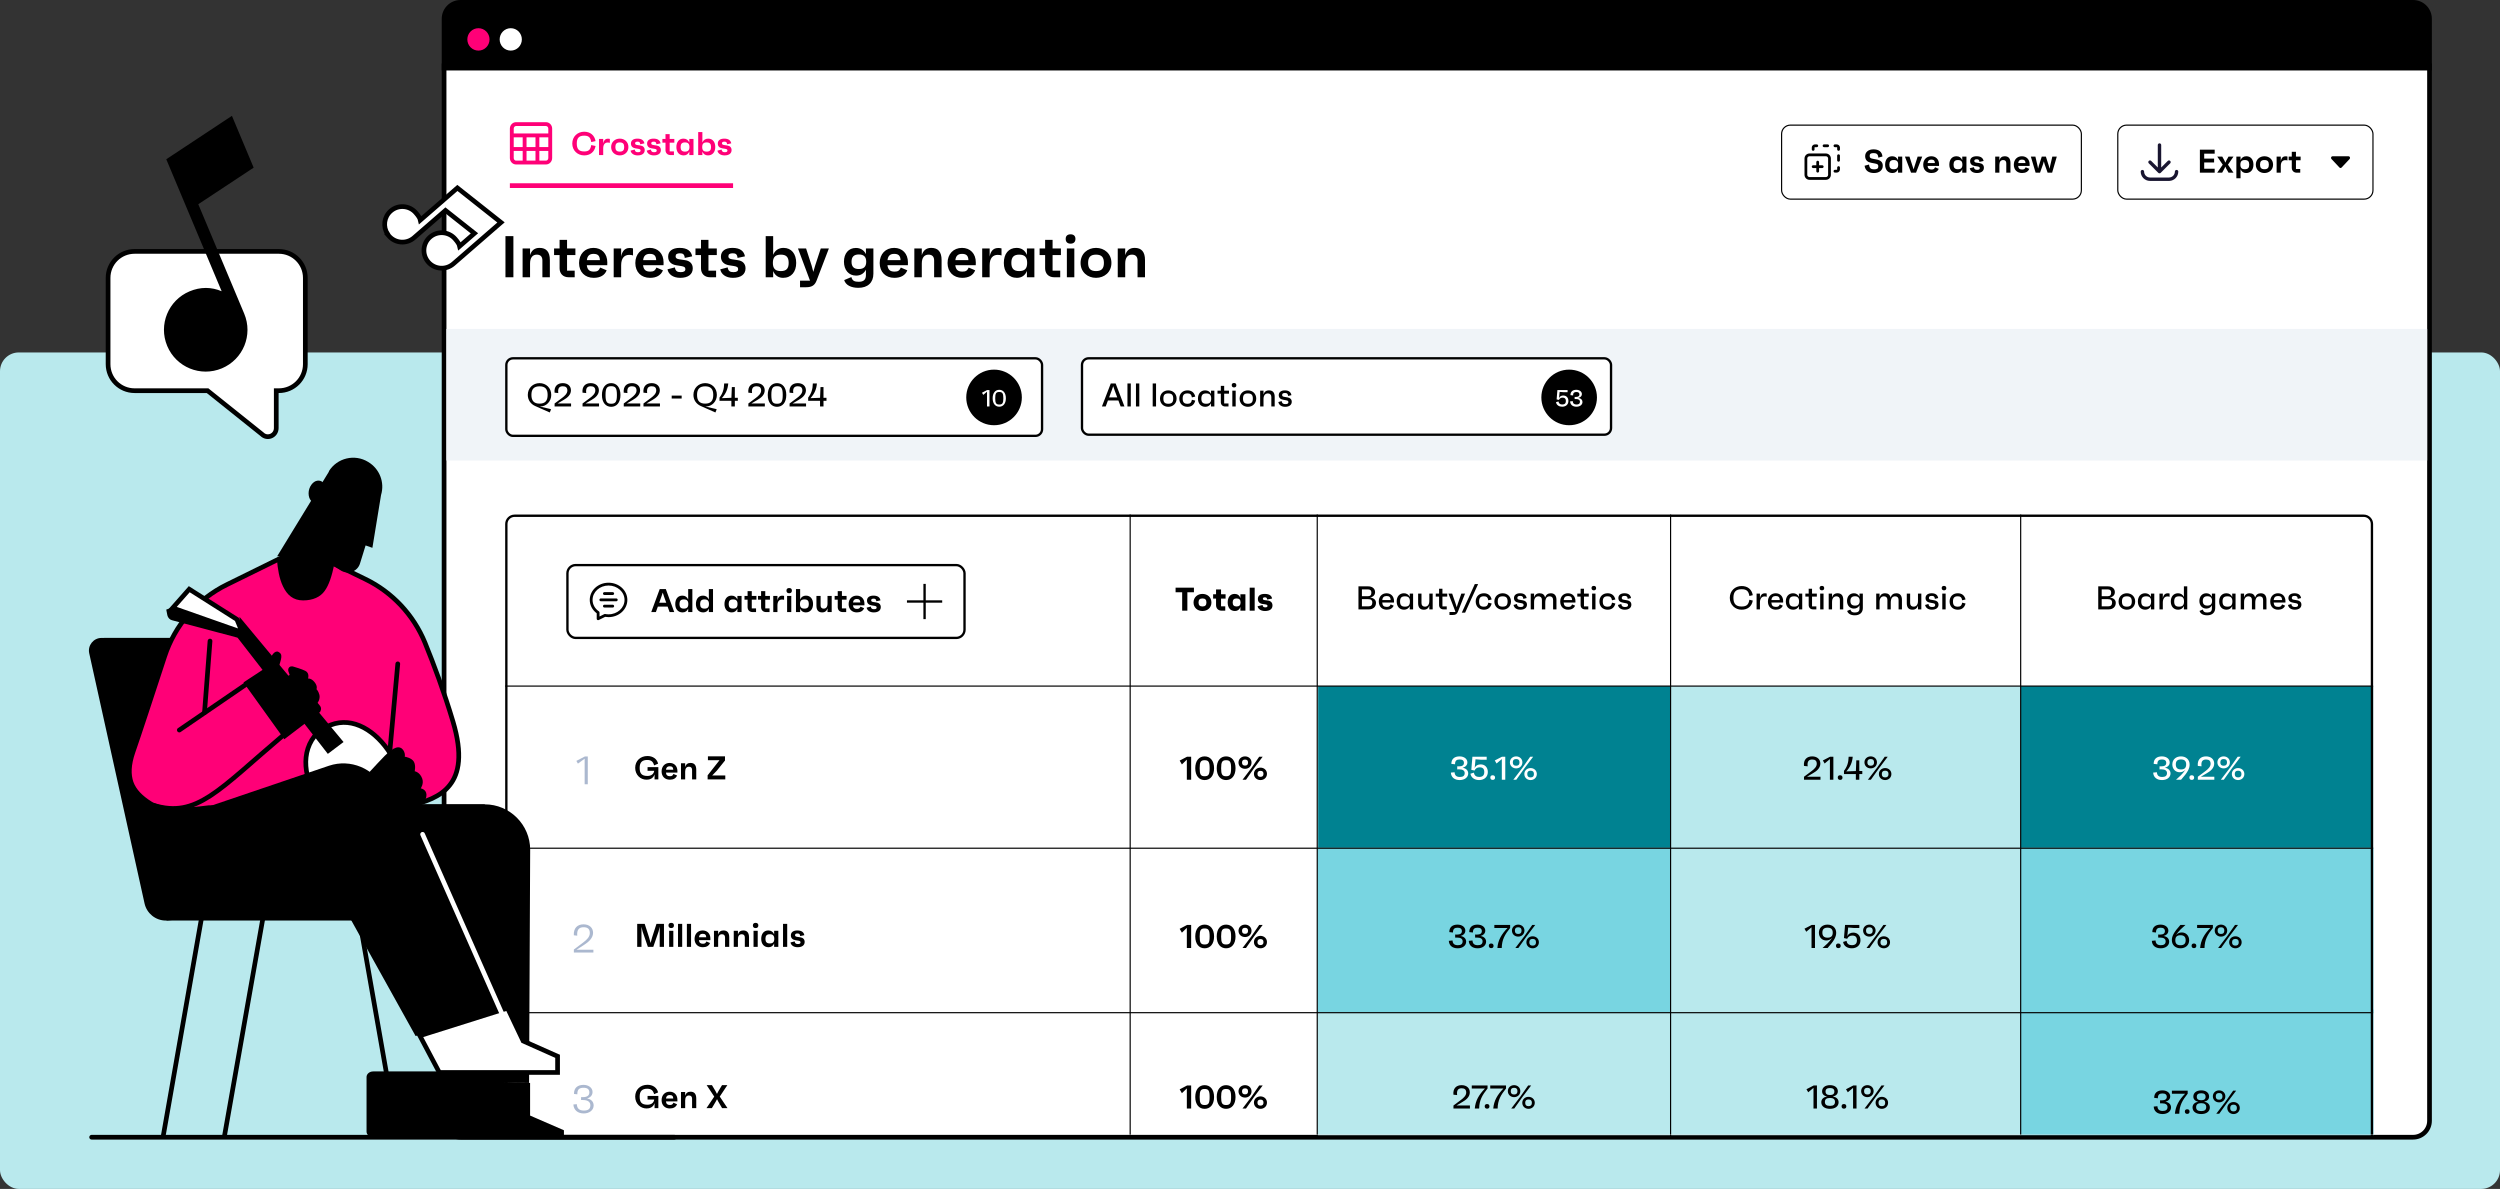 <svg width="1064" height="506" viewBox="0 0 1064 506" fill="none" xmlns="http://www.w3.org/2000/svg">
<rect x="0" y="0" width="1064" height="506" fill="#333333" stroke="none"/>
<rect y="150" width="1064" height="356" rx="8" fill="#B9E9ED"/>
<path d="M189 28H1034V477C1034 480.866 1030.87 484 1027 484H196C192.134 484 189 480.866 189 477V28Z" fill="white" stroke="black" stroke-width="2"/>
<path d="M188 8C188 3.582 191.582 0 196 0H1027C1031.42 0 1035 3.582 1035 8V30H188V8Z" fill="black"/>
<path d="M203.622 21.538C206.231 21.538 208.346 19.403 208.346 16.769C208.346 14.135 206.231 12 203.622 12C201.013 12 198.897 14.135 198.897 16.769C198.897 19.403 201.013 21.538 203.622 21.538Z" fill="#FF0077"/>
<path d="M217.379 21.538C219.988 21.538 222.103 19.403 222.103 16.769C222.103 14.135 219.988 12 217.379 12C214.77 12 212.654 14.135 212.654 16.769C212.654 19.403 214.77 21.538 217.379 21.538Z" fill="white"/>
<path d="M190 140H1033V196H190V140Z" fill="#F0F4F8"/>
<path d="M215.125 118V100.5H218.5V118H215.125ZM229.642 105.5C232.542 105.5 234.017 107.225 234.017 110.675V118H230.842V110.85C230.842 109.2 229.992 108.375 228.467 108.375C226.692 108.375 225.592 109.625 225.592 112.15V118H222.417V105.75H225.592V108.6C226.192 106.625 227.442 105.5 229.642 105.5ZM244.888 108.55H241.338V115.2H244.588V118H241.963C239.688 118 238.163 116.475 238.163 114.2V108.55H235.813V105.75H238.163V102.1H241.338V105.75H244.888V108.55ZM258.469 111.7C258.469 112.1 258.469 112.375 258.444 112.875H249.744C249.969 114.8 250.869 115.6 252.769 115.6C254.219 115.6 254.844 115.2 255.444 113.875L258.194 115.05C257.369 117.175 255.444 118.25 252.694 118.25C248.944 118.25 246.444 115.75 246.444 111.95C246.444 108.1 248.969 105.5 252.594 105.5C256.094 105.5 258.469 107.925 258.469 111.7ZM252.619 108.05C250.869 108.05 249.994 108.875 249.769 110.7H255.319C255.244 108.775 254.394 108.05 252.619 108.05ZM267.937 105.55C268.387 105.55 268.962 105.55 269.412 105.725V108.725C268.962 108.55 268.562 108.475 267.762 108.475C265.762 108.475 264.362 109.825 264.362 112.925V118H261.187V105.75H264.362V109.225C264.687 107.375 265.587 105.55 267.937 105.55ZM282.419 111.7C282.419 112.1 282.419 112.375 282.394 112.875H273.694C273.919 114.8 274.819 115.6 276.719 115.6C278.169 115.6 278.794 115.2 279.394 113.875L282.144 115.05C281.319 117.175 279.394 118.25 276.644 118.25C272.894 118.25 270.394 115.75 270.394 111.95C270.394 108.1 272.919 105.5 276.544 105.5C280.044 105.5 282.419 107.925 282.419 111.7ZM276.569 108.05C274.819 108.05 273.944 108.875 273.719 110.7H279.269C279.194 108.775 278.344 108.05 276.569 108.05ZM289.487 118.25C286.337 118.25 284.437 116.625 284.087 114.625L287.237 113.8C287.462 115.4 288.287 115.825 289.687 115.825C291.037 115.825 291.687 115.425 291.687 114.575C291.687 113.825 291.337 113.45 289.887 113.225L287.837 112.9C285.662 112.55 284.362 111.325 284.362 109.225C284.362 106.875 286.187 105.5 289.262 105.5C292.562 105.5 294.187 106.875 294.587 109.1L291.437 109.775C291.287 108.175 290.637 107.8 289.362 107.8C288.112 107.8 287.537 108.2 287.537 109.075C287.537 109.75 287.887 110.175 289.087 110.35L291.562 110.725C293.587 111 294.837 112.225 294.837 114.225C294.837 116.75 292.862 118.25 289.487 118.25ZM305.069 108.55H301.519V115.2H304.769V118H302.144C299.869 118 298.344 116.475 298.344 114.2V108.55H295.994V105.75H298.344V102.1H301.519V105.75H305.069V108.55ZM311.948 118.25C308.798 118.25 306.898 116.625 306.548 114.625L309.698 113.8C309.923 115.4 310.748 115.825 312.148 115.825C313.498 115.825 314.148 115.425 314.148 114.575C314.148 113.825 313.798 113.45 312.348 113.225L310.298 112.9C308.123 112.55 306.823 111.325 306.823 109.225C306.823 106.875 308.648 105.5 311.723 105.5C315.023 105.5 316.648 106.875 317.048 109.1L313.898 109.775C313.748 108.175 313.098 107.8 311.823 107.8C310.573 107.8 309.998 108.2 309.998 109.075C309.998 109.75 310.348 110.175 311.548 110.35L314.023 110.725C316.048 111 317.298 112.225 317.298 114.225C317.298 116.75 315.323 118.25 311.948 118.25ZM333.459 105.5C336.859 105.5 338.859 108.05 338.859 111.9C338.859 115.7 336.784 118.25 333.284 118.25C331.284 118.25 329.834 117.225 329.059 115.375V118H325.884V100.5H329.059V108.45C329.834 106.55 331.384 105.5 333.459 105.5ZM332.334 115.375C334.659 115.375 335.659 114.3 335.659 111.9C335.659 109.45 334.659 108.375 332.334 108.375C329.959 108.375 328.934 109.45 328.934 111.9C328.934 114.3 329.959 115.375 332.334 115.375ZM349.318 105.75H352.768L347.568 119.35C346.818 121.3 345.693 122.25 343.043 122.25H340.493V119.45H344.743L339.618 105.75H343.068L345.418 113L346.143 115.725L346.943 113L349.318 105.75ZM368.538 105.75H371.713V116.5C371.713 120.25 369.338 122.5 365.338 122.5C362.213 122.5 359.913 121.35 359.288 119.2L362.338 117.925C362.788 119.575 363.738 119.925 365.488 119.925C367.538 119.925 368.538 119.075 368.538 117.075V114.75C367.738 116.375 366.288 117.3 364.363 117.3C361.213 117.3 359.188 114.9 359.188 111.375C359.188 107.875 361.163 105.525 364.263 105.525C366.263 105.525 367.738 106.5 368.538 108.15V105.75ZM365.488 114.5C367.638 114.5 368.663 113.5 368.663 111.4C368.663 109.3 367.638 108.3 365.513 108.3C363.413 108.3 362.413 109.3 362.413 111.4C362.413 113.5 363.413 114.5 365.488 114.5ZM386.423 111.7C386.423 112.1 386.423 112.375 386.398 112.875H377.698C377.923 114.8 378.823 115.6 380.723 115.6C382.173 115.6 382.798 115.2 383.398 113.875L386.148 115.05C385.323 117.175 383.398 118.25 380.648 118.25C376.898 118.25 374.398 115.75 374.398 111.95C374.398 108.1 376.923 105.5 380.548 105.5C384.048 105.5 386.423 107.925 386.423 111.7ZM380.573 108.05C378.823 108.05 377.948 108.875 377.723 110.7H383.273C383.198 108.775 382.348 108.05 380.573 108.05ZM396.366 105.5C399.266 105.5 400.741 107.225 400.741 110.675V118H397.566V110.85C397.566 109.2 396.716 108.375 395.191 108.375C393.416 108.375 392.316 109.625 392.316 112.15V118H389.141V105.75H392.316V108.6C392.916 106.625 394.166 105.5 396.366 105.5ZM415.305 111.7C415.305 112.1 415.305 112.375 415.28 112.875H406.58C406.805 114.8 407.705 115.6 409.605 115.6C411.055 115.6 411.68 115.2 412.28 113.875L415.03 115.05C414.205 117.175 412.28 118.25 409.53 118.25C405.78 118.25 403.28 115.75 403.28 111.95C403.28 108.1 405.805 105.5 409.43 105.5C412.93 105.5 415.305 107.925 415.305 111.7ZM409.455 108.05C407.705 108.05 406.83 108.875 406.605 110.7H412.155C412.08 108.775 411.23 108.05 409.455 108.05ZM424.773 105.55C425.223 105.55 425.798 105.55 426.248 105.725V108.725C425.798 108.55 425.398 108.475 424.598 108.475C422.598 108.475 421.198 109.825 421.198 112.925V118H418.023V105.75H421.198V109.225C421.523 107.375 422.423 105.55 424.773 105.55ZM437.055 105.75H440.23V118H437.055V115.325C436.305 117.2 434.83 118.25 432.805 118.25C429.305 118.25 427.23 115.7 427.23 111.9C427.23 108.05 429.23 105.5 432.655 105.5C434.755 105.5 436.28 106.575 437.055 108.5V105.75ZM433.755 115.375C436.13 115.375 437.155 114.3 437.155 111.9C437.155 109.45 436.13 108.375 433.755 108.375C431.455 108.375 430.43 109.45 430.43 111.9C430.43 114.3 431.455 115.375 433.755 115.375ZM451.529 108.55H447.979V115.2H451.229V118H448.604C446.329 118 444.804 116.475 444.804 114.2V108.55H442.454V105.75H444.804V102.1H447.979V105.75H451.529V108.55ZM455.633 103.7C454.308 103.7 453.558 102.975 453.558 101.675C453.558 100.425 454.283 99.725 455.633 99.725C456.958 99.725 457.708 100.425 457.708 101.675C457.708 102.975 456.958 103.7 455.633 103.7ZM454.058 118V105.75H457.233V118H454.058ZM466.471 105.5C470.046 105.5 473.021 107.975 473.021 111.9C473.021 115.8 470.046 118.25 466.471 118.25C462.871 118.25 459.896 115.8 459.896 111.9C459.896 107.975 462.871 105.5 466.471 105.5ZM466.471 115.375C468.821 115.375 469.821 114.3 469.821 111.9C469.821 109.45 468.821 108.375 466.471 108.375C464.121 108.375 463.096 109.45 463.096 111.9C463.096 114.3 464.121 115.375 466.471 115.375ZM482.938 105.5C485.838 105.5 487.313 107.225 487.313 110.675V118H484.138V110.85C484.138 109.2 483.288 108.375 481.763 108.375C479.988 108.375 478.888 109.625 478.888 112.15V118H475.713V105.75H478.888V108.6C479.488 106.625 480.738 105.5 482.938 105.5Z" fill="black"/>
<rect x="215.5" y="152.5" width="228" height="33" rx="2.811" fill="white" stroke="black"/>
<path d="M229.544 172.986L234.038 174.022L234.542 174.204L233.982 175.548L227.766 172.804C225.974 172.006 224.63 170.34 224.63 168.072C224.63 165.09 226.884 163.06 229.642 163.06C232.414 163.06 234.612 165.09 234.612 168.072C234.612 170.76 232.596 173.014 229.866 173.014C229.782 173.014 229.712 173 229.544 172.986ZM226.17 168.072C226.17 170.592 227.276 171.782 229.642 171.782C232.008 171.782 233.072 170.592 233.072 168.072C233.072 165.58 232.008 164.418 229.642 164.418C227.276 164.418 226.17 165.58 226.17 168.072ZM237.324 171.712H243.05V173H236.036V171.726L239.214 169.36C240.39 168.478 241.468 167.47 241.468 166.224C241.468 164.978 240.838 164.39 239.536 164.39C238.024 164.39 237.338 165.244 237.604 167.288L236.022 167.12C235.756 164.474 237.226 163.06 239.522 163.06C241.594 163.06 242.994 164.278 242.994 166.112C242.994 168.072 241.412 169.332 239.886 170.2L237.324 171.712ZM249.218 171.712H254.944V173H247.93V171.726L251.108 169.36C252.284 168.478 253.362 167.47 253.362 166.224C253.362 164.978 252.732 164.39 251.43 164.39C249.918 164.39 249.232 165.244 249.498 167.288L247.916 167.12C247.65 164.474 249.12 163.06 251.416 163.06C253.488 163.06 254.888 164.278 254.888 166.112C254.888 168.072 253.306 169.332 251.78 170.2L249.218 171.712ZM260.119 163.06C262.429 163.06 264.067 164.88 264.067 168.114C264.067 171.334 262.429 173.14 260.119 173.14C257.823 173.14 256.185 171.334 256.185 168.114C256.185 164.88 257.823 163.06 260.119 163.06ZM260.119 171.838C261.995 171.838 262.555 170.984 262.555 168.114C262.555 165.216 261.995 164.362 260.119 164.362C258.271 164.362 257.711 165.216 257.711 168.114C257.711 170.984 258.271 171.838 260.119 171.838ZM266.759 171.712H272.485V173H265.471V171.726L268.649 169.36C269.825 168.478 270.903 167.47 270.903 166.224C270.903 164.978 270.273 164.39 268.971 164.39C267.459 164.39 266.773 165.244 267.039 167.288L265.457 167.12C265.191 164.474 266.661 163.06 268.957 163.06C271.029 163.06 272.429 164.278 272.429 166.112C272.429 168.072 270.847 169.332 269.321 170.2L266.759 171.712ZM275.154 171.712H280.88V173H273.866V171.726L277.044 169.36C278.22 168.478 279.298 167.47 279.298 166.224C279.298 164.978 278.668 164.39 277.366 164.39C275.854 164.39 275.168 165.244 275.434 167.288L273.852 167.12C273.586 164.474 275.056 163.06 277.352 163.06C279.424 163.06 280.824 164.278 280.824 166.112C280.824 168.072 279.242 169.332 277.716 170.2L275.154 171.712ZM285.872 168.38H290.114V169.626H285.872V168.38ZM300.036 172.986L304.53 174.022L305.034 174.204L304.474 175.548L298.258 172.804C296.466 172.006 295.122 170.34 295.122 168.072C295.122 165.09 297.376 163.06 300.134 163.06C302.906 163.06 305.104 165.09 305.104 168.072C305.104 170.76 303.088 173.014 300.358 173.014C300.274 173.014 300.204 173 300.036 172.986ZM296.662 168.072C296.662 170.592 297.768 171.782 300.134 171.782C302.5 171.782 303.564 170.592 303.564 168.072C303.564 165.58 302.5 164.418 300.134 164.418C297.768 164.418 296.662 165.58 296.662 168.072ZM314.018 169.29V170.578H312.744V173H311.274V170.578H306.22V169.206C307.508 167.582 308.166 165.734 308.208 163.2H309.944C309.748 165.608 308.95 167.512 307.214 169.458L311.288 169.304L311.47 164.74H312.744V169.29H314.018ZM319.792 171.712H325.518V173H318.504V171.726L321.682 169.36C322.858 168.478 323.936 167.47 323.936 166.224C323.936 164.978 323.306 164.39 322.004 164.39C320.492 164.39 319.806 165.244 320.072 167.288L318.49 167.12C318.224 164.474 319.694 163.06 321.99 163.06C324.062 163.06 325.462 164.278 325.462 166.112C325.462 168.072 323.88 169.332 322.354 170.2L319.792 171.712ZM330.693 163.06C333.003 163.06 334.641 164.88 334.641 168.114C334.641 171.334 333.003 173.14 330.693 173.14C328.397 173.14 326.759 171.334 326.759 168.114C326.759 164.88 328.397 163.06 330.693 163.06ZM330.693 171.838C332.569 171.838 333.129 170.984 333.129 168.114C333.129 165.216 332.569 164.362 330.693 164.362C328.845 164.362 328.285 165.216 328.285 168.114C328.285 170.984 328.845 171.838 330.693 171.838ZM337.333 171.712H343.059V173H336.045V171.726L339.223 169.36C340.399 168.478 341.477 167.47 341.477 166.224C341.477 164.978 340.847 164.39 339.545 164.39C338.033 164.39 337.347 165.244 337.613 167.288L336.031 167.12C335.765 164.474 337.235 163.06 339.531 163.06C341.603 163.06 343.003 164.278 343.003 166.112C343.003 168.072 341.421 169.332 339.895 170.2L337.333 171.712ZM351.752 169.29V170.578H350.478V173H349.008V170.578H343.954V169.206C345.242 167.582 345.9 165.734 345.942 163.2H347.678C347.482 165.608 346.684 167.512 344.948 169.458L349.022 169.304L349.204 164.74H350.478V169.29H351.752Z" fill="black"/>
<circle cx="423.067" cy="169.146" r="11.832" fill="black"/>
<path d="M420.129 166H421.119V173H420.069V166.72L418.469 168.07L417.929 167.14L420.129 166ZM425.283 165.9C426.933 165.9 428.103 167.2 428.103 169.51C428.103 171.81 426.933 173.1 425.283 173.1C423.643 173.1 422.473 171.81 422.473 169.51C422.473 167.2 423.643 165.9 425.283 165.9ZM425.283 172.17C426.623 172.17 427.023 171.56 427.023 169.51C427.023 167.44 426.623 166.83 425.283 166.83C423.963 166.83 423.563 167.44 423.563 169.51C423.563 171.56 423.963 172.17 425.283 172.17Z" fill="white"/>
<rect x="460.5" y="152.5" width="225.159" height="32.505" rx="2.811" fill="white" stroke="black"/>
<path d="M476.943 173L475.991 170.438H471.539L470.587 173H468.977L472.743 163.2H474.815L478.567 173H476.943ZM472.043 169.122H475.501L474.353 166.042L473.779 164.348L473.191 166.042L472.043 169.122ZM479.84 173V163.2H481.268V173H479.84ZM483.463 173V163.2H484.891V173H483.463ZM490.586 173V163.2H492.014V173H490.586ZM497.219 166.14C499.179 166.14 500.761 167.512 500.761 169.64C500.761 171.768 499.179 173.14 497.219 173.14C495.273 173.14 493.691 171.768 493.691 169.64C493.691 167.512 495.273 166.14 497.219 166.14ZM497.219 171.838C498.703 171.838 499.319 171.208 499.319 169.64C499.319 168.072 498.703 167.442 497.219 167.442C495.735 167.442 495.133 168.072 495.133 169.64C495.133 171.208 495.735 171.838 497.219 171.838ZM505.394 171.852C506.472 171.852 507.032 171.446 507.284 170.144L508.698 170.494C508.264 172.342 506.99 173.14 505.408 173.14C503.322 173.14 501.908 171.74 501.908 169.64C501.908 167.54 503.322 166.14 505.408 166.14C507.032 166.14 508.278 166.98 508.698 168.786L507.284 169.136C507.032 167.834 506.472 167.428 505.394 167.428C503.952 167.428 503.35 168.072 503.35 169.64C503.35 171.208 503.952 171.852 505.394 171.852ZM515.409 166.28H516.837V173H515.409V171.614C514.947 172.58 514.107 173.14 512.987 173.14C511.055 173.14 509.851 171.74 509.851 169.64C509.851 167.54 511.041 166.14 512.931 166.14C514.079 166.14 514.947 166.7 515.409 167.694V166.28ZM513.379 171.838C514.863 171.838 515.479 171.208 515.479 169.64C515.479 168.072 514.863 167.442 513.379 167.442C511.895 167.442 511.293 168.072 511.293 169.64C511.293 171.208 511.895 171.838 513.379 171.838ZM523.055 167.554H521.011V171.726H522.845V173H521.445C520.325 173 519.583 172.258 519.583 171.138V167.554H518.169V166.28H519.583V164.222H521.011V166.28H523.055V167.554ZM525.207 164.894C524.591 164.894 524.241 164.544 524.227 163.928C524.213 163.326 524.577 163.004 525.207 163.004C525.823 163.004 526.173 163.326 526.187 163.928C526.201 164.544 525.851 164.894 525.207 164.894ZM524.479 173V166.28H525.907V173H524.479ZM531.112 166.14C533.072 166.14 534.654 167.512 534.654 169.64C534.654 171.768 533.072 173.14 531.112 173.14C529.166 173.14 527.584 171.768 527.584 169.64C527.584 167.512 529.166 166.14 531.112 166.14ZM531.112 171.838C532.596 171.838 533.212 171.208 533.212 169.64C533.212 168.072 532.596 167.442 531.112 167.442C529.628 167.442 529.026 168.072 529.026 169.64C529.026 171.208 529.628 171.838 531.112 171.838ZM540.099 166.14C541.681 166.14 542.507 167.092 542.507 168.87V173H541.079V168.968C541.079 167.96 540.519 167.442 539.609 167.442C538.475 167.442 537.747 168.282 537.747 169.836V173H536.319V166.28H537.747V167.904C538.069 166.826 538.783 166.14 540.099 166.14ZM546.955 173.14C545.359 173.14 544.295 172.342 544.057 171.11L545.471 170.704C545.611 171.684 546.115 171.992 547.053 171.992C547.935 171.992 548.341 171.74 548.341 171.194C548.341 170.69 548.145 170.494 547.347 170.354L546.129 170.13C545.051 169.948 544.239 169.374 544.239 168.17C544.239 166.924 545.233 166.14 546.815 166.14C548.383 166.14 549.377 166.77 549.629 168.184L548.229 168.52C548.103 167.456 547.669 167.26 546.871 167.26C546.059 167.26 545.681 167.526 545.681 168.086C545.681 168.548 545.863 168.786 546.507 168.884L548.033 169.15C549.083 169.332 549.769 169.92 549.769 170.998C549.769 172.314 548.691 173.14 546.955 173.14Z" fill="black"/>
<circle cx="667.831" cy="169.146" r="11.832" fill="black"/>
<path d="M665.316 168.33C666.636 168.33 667.516 169.24 667.516 170.66C667.516 172.13 666.456 173.1 664.866 173.1C663.576 173.1 662.466 172.47 662.226 171.17L663.286 170.84C663.416 171.75 663.996 172.15 664.876 172.15C665.936 172.15 666.436 171.67 666.436 170.66C666.436 169.69 665.986 169.23 665.026 169.23C664.296 169.23 663.756 169.58 663.476 170.21L662.496 169.99L662.826 166H667.166V166.92H665.436L663.776 166.78L663.516 169.48C663.786 168.68 664.546 168.33 665.316 168.33ZM671.793 169.35C672.913 169.54 673.503 170.22 673.503 171.09C673.503 172.25 672.453 173.1 670.923 173.1C669.343 173.1 668.303 172.26 668.233 170.83L669.363 170.72C669.413 171.7 669.933 172.16 670.973 172.16C671.933 172.16 672.433 171.78 672.433 170.98C672.433 170.24 671.853 169.84 670.763 169.84L670.163 169.85V168.92L670.773 168.93C671.773 168.93 672.203 168.52 672.203 167.89C672.203 167.18 671.763 166.84 670.913 166.84C670.003 166.84 669.483 167.18 669.503 168.3L668.383 168.18C668.363 166.64 669.383 165.9 670.883 165.9C672.253 165.9 673.253 166.66 673.253 167.73C673.253 168.49 672.773 169.09 671.793 169.35Z" fill="white"/>
<mask id="mask0_5108_1168" style="mask-type:alpha" maskUnits="userSpaceOnUse" x="194" y="196" width="836" height="287">
<rect x="194" y="196" width="836" height="287" fill="white"/>
</mask>
<g mask="url(#mask0_5108_1168)">
<rect x="860" y="292" width="150" height="69" fill="#008291"/>
<rect x="859.675" y="429.66" width="150.483" height="70.165" fill="#78D5E1"/>
<rect x="859.675" y="360.764" width="150.483" height="70.165" fill="#78D5E1"/>
<path d="M215.5 223C215.5 221.067 217.067 219.5 219 219.5H1006C1007.93 219.5 1009.5 221.067 1009.5 223V568C1009.5 569.933 1007.93 571.5 1006 571.5H219C217.067 571.5 215.5 569.933 215.5 568V223Z" stroke="black"/>
<rect x="561" y="292" width="150" height="69" fill="#008291"/>
<rect x="711" y="292" width="149" height="69" fill="#B9E9ED"/>
<rect x="560.618" y="430.35" width="150.483" height="70.165" fill="#B9E9ED"/>
<rect x="711" y="430" width="149" height="70" fill="#B9E9ED"/>
<rect x="560.618" y="360.764" width="150.483" height="70.165" fill="#78D5E1"/>
<rect x="711" y="361" width="149" height="70" fill="#B9E9ED"/>
<path d="M481 219L481 571.679" stroke="black" stroke-width="0.5"/>
<path d="M560.618 219L560.618 571.679" stroke="black" stroke-width="0.5"/>
<path d="M711 219L711 485" stroke="black" stroke-width="0.5"/>
<path d="M1010 292L215 292M1010 361L215 361" stroke="black" stroke-width="0.5"/>
<path d="M1010 431L215 431" stroke="black" stroke-width="0.5"/>
<path d="M860 219L860 483" stroke="black" stroke-width="0.5"/>
<path d="M508.142 250.106V252.08H505.342V259.906H503.13V252.08H500.33V250.106H508.142ZM511.776 252.766C513.848 252.766 515.584 254.152 515.584 256.42C515.584 258.674 513.848 260.046 511.776 260.046C509.704 260.046 507.968 258.674 507.968 256.42C507.968 254.152 509.704 252.766 511.776 252.766ZM511.776 258.114C512.924 258.114 513.456 257.568 513.456 256.42C513.456 255.244 512.924 254.698 511.776 254.698C510.628 254.698 510.096 255.244 510.096 256.42C510.096 257.568 510.628 258.114 511.776 258.114ZM521.61 254.768H519.678V258.044H521.47V259.906H519.93C518.502 259.906 517.55 258.954 517.55 257.526V254.768H516.304V252.906H517.55V250.876H519.678V252.906H521.61V254.768ZM527.919 252.906H530.047V259.906H527.919V258.338C527.527 259.444 526.729 260.046 525.609 260.046C523.607 260.046 522.501 258.59 522.501 256.42C522.501 254.222 523.551 252.766 525.469 252.766C526.659 252.766 527.513 253.382 527.919 254.53V252.906ZM526.281 258.114C527.443 258.114 527.989 257.568 527.989 256.42C527.989 255.244 527.443 254.698 526.281 254.698C525.161 254.698 524.629 255.244 524.629 256.42C524.629 257.568 525.161 258.114 526.281 258.114ZM531.864 259.906V250.106H533.992V259.906H531.864ZM538.363 260.046C536.431 260.046 535.367 259.01 535.241 258.016L537.355 257.498C537.439 258.31 537.873 258.492 538.503 258.492C539.147 258.492 539.441 258.296 539.441 257.89C539.441 257.526 539.245 257.316 538.433 257.204L537.355 257.05C536.011 256.854 535.353 256.07 535.353 254.908C535.353 253.536 536.403 252.766 538.251 252.766C540.407 252.766 541.205 253.662 541.401 254.74L539.301 255.16C539.231 254.446 538.965 254.222 538.321 254.222C537.747 254.222 537.481 254.418 537.481 254.824C537.481 255.132 537.663 255.356 538.377 255.44L539.637 255.594C540.855 255.748 541.569 256.532 541.569 257.68C541.569 259.192 540.421 260.046 538.363 260.046Z" fill="black"/>
<path d="M583.13 254.313C584.908 254.537 585.622 255.475 585.622 256.595C585.622 258.275 584.404 259.353 582.612 259.353H578.16V249.553H582.304C584.096 249.553 585.23 250.533 585.23 252.017C585.23 253.165 584.558 253.977 583.13 254.313ZM579.63 250.841V253.753H582.136C583.172 253.753 583.662 253.263 583.662 252.213C583.662 251.275 583.144 250.841 582.178 250.841H579.63ZM582.374 258.065C583.508 258.065 584.054 257.547 584.054 256.441C584.054 255.461 583.452 254.999 582.248 254.999H579.63V258.065H582.374ZM593.294 255.853C593.294 256.063 593.294 256.175 593.28 256.441H588.268C588.38 257.743 588.94 258.289 590.2 258.289C591.138 258.289 591.544 258.037 591.852 257.239L593.14 257.757C592.664 258.933 591.558 259.493 590.186 259.493C588.142 259.493 586.812 258.121 586.812 256.007C586.812 253.907 588.184 252.493 590.116 252.493C591.992 252.493 593.294 253.795 593.294 255.853ZM590.13 253.669C589.01 253.669 588.422 254.215 588.282 255.391H591.866C591.81 254.145 591.292 253.669 590.13 253.669ZM599.985 252.633H601.413V259.353H599.985V257.967C599.523 258.933 598.683 259.493 597.563 259.493C595.631 259.493 594.427 258.093 594.427 255.993C594.427 253.893 595.617 252.493 597.507 252.493C598.655 252.493 599.523 253.053 599.985 254.047V252.633ZM597.955 258.191C599.439 258.191 600.055 257.561 600.055 255.993C600.055 254.425 599.439 253.795 597.955 253.795C596.471 253.795 595.869 254.425 595.869 255.993C595.869 257.561 596.471 258.191 597.955 258.191ZM608.317 252.633H609.745V259.353H608.317V257.729C607.995 258.807 607.281 259.493 605.965 259.493C604.383 259.493 603.557 258.541 603.557 256.763V252.633H604.985V256.665C604.985 257.673 605.545 258.191 606.455 258.191C607.589 258.191 608.317 257.351 608.317 255.797V252.633ZM615.943 253.907H613.899V258.079H615.733V259.353H614.333C613.213 259.353 612.471 258.611 612.471 257.491V253.907H611.057V252.633H612.471V250.575H613.899V252.633H615.943V253.907ZM621.945 252.633H623.527L620.503 260.305C620.097 261.327 619.565 261.733 618.333 261.733H616.891V260.459H619.327L619.411 260.179L619.383 260.207L616.457 252.633H618.039L619.495 256.875L619.971 258.443L620.475 256.861L621.945 252.633ZM622.132 260.753L625.072 254.355L627.676 248.573H629.09L626.22 254.817L623.56 260.753H622.132ZM631.546 258.205C632.624 258.205 633.184 257.799 633.436 256.497L634.85 256.847C634.416 258.695 633.142 259.493 631.56 259.493C629.474 259.493 628.06 258.093 628.06 255.993C628.06 253.893 629.474 252.493 631.56 252.493C633.184 252.493 634.43 253.333 634.85 255.139L633.436 255.489C633.184 254.187 632.624 253.781 631.546 253.781C630.104 253.781 629.502 254.425 629.502 255.993C629.502 257.561 630.104 258.205 631.546 258.205ZM639.531 252.493C641.491 252.493 643.073 253.865 643.073 255.993C643.073 258.121 641.491 259.493 639.531 259.493C637.585 259.493 636.003 258.121 636.003 255.993C636.003 253.865 637.585 252.493 639.531 252.493ZM639.531 258.191C641.015 258.191 641.631 257.561 641.631 255.993C641.631 254.425 641.015 253.795 639.531 253.795C638.047 253.795 637.445 254.425 637.445 255.993C637.445 257.561 638.047 258.191 639.531 258.191ZM647.062 259.493C645.466 259.493 644.402 258.695 644.164 257.463L645.578 257.057C645.718 258.037 646.222 258.345 647.16 258.345C648.042 258.345 648.448 258.093 648.448 257.547C648.448 257.043 648.252 256.847 647.454 256.707L646.236 256.483C645.158 256.301 644.346 255.727 644.346 254.523C644.346 253.277 645.34 252.493 646.922 252.493C648.49 252.493 649.484 253.123 649.736 254.537L648.336 254.873C648.21 253.809 647.776 253.613 646.978 253.613C646.166 253.613 645.788 253.879 645.788 254.439C645.788 254.901 645.97 255.139 646.614 255.237L648.14 255.503C649.19 255.685 649.876 256.273 649.876 257.351C649.876 258.667 648.798 259.493 647.062 259.493ZM660.018 252.493C661.6 252.493 662.426 253.473 662.426 255.293V259.353H660.998V255.377C660.998 254.327 660.452 253.795 659.542 253.795C658.268 253.795 657.666 254.747 657.666 256.539V259.353H656.238V255.321C656.238 254.313 655.678 253.795 654.768 253.795C653.634 253.795 652.906 254.635 652.906 256.189V259.353H651.478V252.633H652.906V254.257C653.228 253.179 653.942 252.493 655.258 252.493C656.546 252.493 657.33 253.123 657.582 254.299C657.974 253.123 658.786 252.493 660.018 252.493ZM670.512 255.853C670.512 256.063 670.512 256.175 670.498 256.441H665.486C665.598 257.743 666.158 258.289 667.418 258.289C668.356 258.289 668.762 258.037 669.07 257.239L670.358 257.757C669.882 258.933 668.776 259.493 667.404 259.493C665.36 259.493 664.03 258.121 664.03 256.007C664.03 253.907 665.402 252.493 667.334 252.493C669.21 252.493 670.512 253.795 670.512 255.853ZM667.348 253.669C666.228 253.669 665.64 254.215 665.5 255.391H669.084C669.028 254.145 668.51 253.669 667.348 253.669ZM676.182 253.907H674.138V258.079H675.972V259.353H674.572C673.452 259.353 672.71 258.611 672.71 257.491V253.907H671.296V252.633H672.71V250.575H674.138V252.633H676.182V253.907ZM678.333 251.247C677.717 251.247 677.367 250.897 677.353 250.281C677.339 249.679 677.703 249.357 678.333 249.357C678.949 249.357 679.299 249.679 679.313 250.281C679.327 250.897 678.977 251.247 678.333 251.247ZM677.605 259.353V252.633H679.033V259.353H677.605ZM684.196 258.205C685.274 258.205 685.834 257.799 686.086 256.497L687.5 256.847C687.066 258.695 685.792 259.493 684.21 259.493C682.124 259.493 680.71 258.093 680.71 255.993C680.71 253.893 682.124 252.493 684.21 252.493C685.834 252.493 687.08 253.333 687.5 255.139L686.086 255.489C685.834 254.187 685.274 253.781 684.196 253.781C682.754 253.781 682.152 254.425 682.152 255.993C682.152 257.561 682.754 258.205 684.196 258.205ZM691.495 259.493C689.899 259.493 688.835 258.695 688.597 257.463L690.011 257.057C690.151 258.037 690.655 258.345 691.593 258.345C692.475 258.345 692.881 258.093 692.881 257.547C692.881 257.043 692.685 256.847 691.887 256.707L690.669 256.483C689.591 256.301 688.779 255.727 688.779 254.523C688.779 253.277 689.773 252.493 691.355 252.493C692.923 252.493 693.917 253.123 694.169 254.537L692.769 254.873C692.643 253.809 692.209 253.613 691.411 253.613C690.599 253.613 690.221 253.879 690.221 254.439C690.221 254.901 690.403 255.139 691.047 255.237L692.573 255.503C693.623 255.685 694.309 256.273 694.309 257.351C694.309 258.667 693.231 259.493 691.495 259.493Z" fill="black"/>
<path d="M741.229 258.135C743.315 258.135 744.211 257.365 744.533 255.251L745.989 255.601C745.541 258.135 743.749 259.493 741.229 259.493C738.457 259.493 736.203 257.407 736.203 254.425C736.203 251.443 738.457 249.413 741.229 249.413C743.749 249.413 745.541 250.771 745.989 253.305L744.533 253.655C744.211 251.541 743.315 250.771 741.229 250.771C738.821 250.771 737.743 251.891 737.743 254.425C737.743 256.987 738.821 258.135 741.229 258.135ZM751.116 252.507C751.41 252.507 751.704 252.521 751.914 252.619V254.005C751.718 253.921 751.508 253.837 751.004 253.837C749.73 253.837 749.03 254.859 749.03 256.441V259.353H747.602V252.633H749.03V254.593C749.24 253.515 749.772 252.507 751.116 252.507ZM758.912 255.853C758.912 256.063 758.912 256.175 758.898 256.441H753.886C753.998 257.743 754.558 258.289 755.818 258.289C756.756 258.289 757.162 258.037 757.47 257.239L758.758 257.757C758.282 258.933 757.176 259.493 755.804 259.493C753.76 259.493 752.43 258.121 752.43 256.007C752.43 253.907 753.802 252.493 755.734 252.493C757.61 252.493 758.912 253.795 758.912 255.853ZM755.748 253.669C754.628 253.669 754.04 254.215 753.9 255.391H757.484C757.428 254.145 756.91 253.669 755.748 253.669ZM765.603 252.633H767.031V259.353H765.603V257.967C765.141 258.933 764.301 259.493 763.181 259.493C761.249 259.493 760.045 258.093 760.045 255.993C760.045 253.893 761.235 252.493 763.125 252.493C764.273 252.493 765.141 253.053 765.603 254.047V252.633ZM763.573 258.191C765.057 258.191 765.673 257.561 765.673 255.993C765.673 254.425 765.057 253.795 763.573 253.795C762.089 253.795 761.487 254.425 761.487 255.993C761.487 257.561 762.089 258.191 763.573 258.191ZM773.249 253.907H771.205V258.079H773.039V259.353H771.639C770.519 259.353 769.777 258.611 769.777 257.491V253.907H768.363V252.633H769.777V250.575H771.205V252.633H773.249V253.907ZM775.4 251.247C774.784 251.247 774.434 250.897 774.42 250.281C774.406 249.679 774.77 249.357 775.4 249.357C776.016 249.357 776.366 249.679 776.38 250.281C776.394 250.897 776.044 251.247 775.4 251.247ZM774.672 259.353V252.633H776.1V259.353H774.672ZM782.075 252.493C783.657 252.493 784.483 253.445 784.483 255.223V259.353H783.055V255.321C783.055 254.313 782.495 253.795 781.585 253.795C780.451 253.795 779.723 254.635 779.723 256.189V259.353H778.295V252.633H779.723V254.257C780.045 253.179 780.759 252.493 782.075 252.493ZM791.41 252.633H792.824V258.779C792.824 260.669 791.55 261.873 789.436 261.873C787.728 261.873 786.566 261.257 786.146 260.011L787.518 259.423C787.84 260.431 788.316 260.683 789.478 260.683C790.808 260.683 791.41 260.137 791.41 258.947V257.589C790.962 258.485 790.15 259.017 789.044 259.017C787.28 259.017 786.09 257.687 786.09 255.755C786.09 253.823 787.266 252.493 789.03 252.493C790.136 252.493 790.962 253.039 791.41 253.963V252.633ZM789.492 257.743C790.836 257.743 791.48 257.113 791.48 255.769C791.48 254.411 790.85 253.767 789.506 253.767C788.162 253.767 787.532 254.411 787.532 255.769C787.532 257.113 788.162 257.743 789.492 257.743ZM807.056 252.493C808.638 252.493 809.464 253.473 809.464 255.293V259.353H808.036V255.377C808.036 254.327 807.49 253.795 806.58 253.795C805.306 253.795 804.704 254.747 804.704 256.539V259.353H803.276V255.321C803.276 254.313 802.716 253.795 801.806 253.795C800.672 253.795 799.944 254.635 799.944 256.189V259.353H798.516V252.633H799.944V254.257C800.266 253.179 800.98 252.493 802.296 252.493C803.584 252.493 804.368 253.123 804.62 254.299C805.012 253.123 805.824 252.493 807.056 252.493ZM816.29 252.633H817.718V259.353H816.29V257.729C815.968 258.807 815.254 259.493 813.938 259.493C812.356 259.493 811.53 258.541 811.53 256.763V252.633H812.958V256.665C812.958 257.673 813.518 258.191 814.428 258.191C815.562 258.191 816.29 257.351 816.29 255.797V252.633ZM822.223 259.493C820.627 259.493 819.563 258.695 819.325 257.463L820.739 257.057C820.879 258.037 821.383 258.345 822.321 258.345C823.203 258.345 823.609 258.093 823.609 257.547C823.609 257.043 823.413 256.847 822.615 256.707L821.397 256.483C820.319 256.301 819.507 255.727 819.507 254.523C819.507 253.277 820.501 252.493 822.083 252.493C823.651 252.493 824.645 253.123 824.897 254.537L823.497 254.873C823.371 253.809 822.937 253.613 822.139 253.613C821.327 253.613 820.949 253.879 820.949 254.439C820.949 254.901 821.131 255.139 821.775 255.237L823.301 255.503C824.351 255.685 825.037 256.273 825.037 257.351C825.037 258.667 823.959 259.493 822.223 259.493ZM827.367 251.247C826.751 251.247 826.401 250.897 826.387 250.281C826.373 249.679 826.737 249.357 827.367 249.357C827.983 249.357 828.333 249.679 828.347 250.281C828.361 250.897 828.011 251.247 827.367 251.247ZM826.639 259.353V252.633H828.067V259.353H826.639ZM833.23 258.205C834.308 258.205 834.868 257.799 835.12 256.497L836.534 256.847C836.1 258.695 834.826 259.493 833.244 259.493C831.158 259.493 829.744 258.093 829.744 255.993C829.744 253.893 831.158 252.493 833.244 252.493C834.868 252.493 836.114 253.333 836.534 255.139L835.12 255.489C834.868 254.187 834.308 253.781 833.23 253.781C831.788 253.781 831.186 254.425 831.186 255.993C831.186 257.561 831.788 258.205 833.23 258.205Z" fill="black"/>
<path d="M897.981 254.313C899.759 254.537 900.473 255.475 900.473 256.595C900.473 258.275 899.255 259.353 897.463 259.353H893.011V249.553H897.155C898.947 249.553 900.081 250.533 900.081 252.017C900.081 253.165 899.409 253.977 897.981 254.313ZM894.481 250.841V253.753H896.987C898.023 253.753 898.513 253.263 898.513 252.213C898.513 251.275 897.995 250.841 897.029 250.841H894.481ZM897.225 258.065C898.359 258.065 898.905 257.547 898.905 256.441C898.905 255.461 898.303 254.999 897.099 254.999H894.481V258.065H897.225ZM905.191 252.493C907.151 252.493 908.733 253.865 908.733 255.993C908.733 258.121 907.151 259.493 905.191 259.493C903.245 259.493 901.663 258.121 901.663 255.993C901.663 253.865 903.245 252.493 905.191 252.493ZM905.191 258.191C906.675 258.191 907.291 257.561 907.291 255.993C907.291 254.425 906.675 253.795 905.191 253.795C903.707 253.795 903.105 254.425 903.105 255.993C903.105 257.561 903.707 258.191 905.191 258.191ZM915.438 252.633H916.866V259.353H915.438V257.967C914.976 258.933 914.136 259.493 913.016 259.493C911.084 259.493 909.88 258.093 909.88 255.993C909.88 253.893 911.07 252.493 912.96 252.493C914.108 252.493 914.976 253.053 915.438 254.047V252.633ZM913.408 258.191C914.892 258.191 915.508 257.561 915.508 255.993C915.508 254.425 914.892 253.795 913.408 253.795C911.924 253.795 911.322 254.425 911.322 255.993C911.322 257.561 911.924 258.191 913.408 258.191ZM922.58 252.507C922.874 252.507 923.168 252.521 923.378 252.619V254.005C923.182 253.921 922.972 253.837 922.468 253.837C921.194 253.837 920.494 254.859 920.494 256.441V259.353H919.066V252.633H920.494V254.593C920.704 253.515 921.236 252.507 922.58 252.507ZM929.465 249.553H930.893V259.353H929.465V257.939C929.003 258.919 928.163 259.493 927.029 259.493C925.097 259.493 923.893 258.093 923.893 255.993C923.893 253.893 925.083 252.493 926.987 252.493C928.135 252.493 929.003 253.067 929.465 254.061V249.553ZM927.421 258.191C928.905 258.191 929.521 257.561 929.521 255.993C929.521 254.425 928.905 253.795 927.421 253.795C925.951 253.795 925.335 254.425 925.335 255.993C925.335 257.561 925.951 258.191 927.421 258.191ZM941.381 252.633H942.795V258.779C942.795 260.669 941.521 261.873 939.407 261.873C937.699 261.873 936.537 261.257 936.117 260.011L937.489 259.423C937.811 260.431 938.287 260.683 939.449 260.683C940.779 260.683 941.381 260.137 941.381 258.947V257.589C940.933 258.485 940.121 259.017 939.015 259.017C937.251 259.017 936.061 257.687 936.061 255.755C936.061 253.823 937.237 252.493 939.001 252.493C940.107 252.493 940.933 253.039 941.381 253.963V252.633ZM939.463 257.743C940.807 257.743 941.451 257.113 941.451 255.769C941.451 254.411 940.821 253.767 939.477 253.767C938.133 253.767 937.503 254.411 937.503 255.769C937.503 257.113 938.133 257.743 939.463 257.743ZM950.028 252.633H951.456V259.353H950.028V257.967C949.566 258.933 948.726 259.493 947.606 259.493C945.674 259.493 944.47 258.093 944.47 255.993C944.47 253.893 945.66 252.493 947.55 252.493C948.698 252.493 949.566 253.053 950.028 254.047V252.633ZM947.998 258.191C949.482 258.191 950.098 257.561 950.098 255.993C950.098 254.425 949.482 253.795 947.998 253.795C946.514 253.795 945.912 254.425 945.912 255.993C945.912 257.561 946.514 258.191 947.998 258.191ZM962.196 252.493C963.778 252.493 964.604 253.473 964.604 255.293V259.353H963.176V255.377C963.176 254.327 962.63 253.795 961.72 253.795C960.446 253.795 959.844 254.747 959.844 256.539V259.353H958.416V255.321C958.416 254.313 957.856 253.795 956.946 253.795C955.812 253.795 955.084 254.635 955.084 256.189V259.353H953.656V252.633H955.084V254.257C955.406 253.179 956.12 252.493 957.436 252.493C958.724 252.493 959.508 253.123 959.76 254.299C960.152 253.123 960.964 252.493 962.196 252.493ZM972.69 255.853C972.69 256.063 972.69 256.175 972.676 256.441H967.664C967.776 257.743 968.336 258.289 969.596 258.289C970.534 258.289 970.94 258.037 971.248 257.239L972.536 257.757C972.06 258.933 970.954 259.493 969.582 259.493C967.538 259.493 966.208 258.121 966.208 256.007C966.208 253.907 967.58 252.493 969.512 252.493C971.388 252.493 972.69 253.795 972.69 255.853ZM969.526 253.669C968.406 253.669 967.818 254.215 967.678 255.391H971.262C971.206 254.145 970.688 253.669 969.526 253.669ZM976.665 259.493C975.069 259.493 974.005 258.695 973.767 257.463L975.181 257.057C975.321 258.037 975.825 258.345 976.763 258.345C977.645 258.345 978.051 258.093 978.051 257.547C978.051 257.043 977.855 256.847 977.057 256.707L975.839 256.483C974.761 256.301 973.949 255.727 973.949 254.523C973.949 253.277 974.943 252.493 976.525 252.493C978.093 252.493 979.087 253.123 979.339 254.537L977.939 254.873C977.813 253.809 977.379 253.613 976.581 253.613C975.769 253.613 975.391 253.879 975.391 254.439C975.391 254.901 975.573 255.139 976.217 255.237L977.743 255.503C978.793 255.685 979.479 256.273 979.479 257.351C979.479 258.667 978.401 259.493 976.665 259.493Z" fill="black"/>
<path d="M248.896 321.964H250.163V333.789H248.829V322.893L245.957 325.004L245.298 323.839L248.896 321.964Z" fill="#ABB8CF"/>
<path d="M245.384 404.206H252.546V405.389H244.235V404.122L248.306 401.047C249.776 399.932 251.026 398.699 251.026 397.128C251.026 395.422 250.181 394.628 248.374 394.628C246.482 394.628 245.451 395.641 245.671 398.226L244.218 398.057C244.049 394.999 245.738 393.394 248.357 393.394C250.789 393.394 252.411 394.847 252.411 397.01C252.411 399.358 250.3 401.013 248.847 401.959L245.384 404.206Z" fill="#ABB8CF"/>
<path d="M249.853 467.514C251.745 467.818 252.658 469.051 252.658 470.487C252.658 472.514 250.799 473.883 248.451 473.883C245.985 473.883 244.177 472.531 244.025 470.065L245.478 469.93C245.596 471.805 246.559 472.65 248.519 472.65C250.377 472.65 251.255 471.923 251.255 470.386C251.255 468.933 250.09 468.173 248.13 468.173H247.302V466.94H248.147C249.988 466.94 250.833 466.146 250.833 464.946C250.833 463.595 249.972 462.953 248.384 462.953C246.677 462.953 245.647 463.527 245.714 465.74L244.295 465.588C244.228 462.835 246.018 461.72 248.367 461.72C250.428 461.72 252.185 462.919 252.185 464.743C252.185 465.943 251.509 467.024 249.853 467.514Z" fill="#ABB8CF"/>
<path d="M275.601 326.493H280.193V331.701H278.583V329.573C277.967 331.491 276.329 331.841 275.167 331.841C272.535 331.841 270.337 329.769 270.337 326.787C270.337 323.819 272.535 321.761 275.573 321.761C277.771 321.761 279.605 322.937 280.081 325.009L278.387 325.751C277.967 324.141 277.127 323.441 275.461 323.441C273.375 323.441 272.241 324.379 272.241 326.787C272.241 329.279 273.165 330.245 275.573 330.245C277.099 330.245 278.247 329.489 278.429 328.047H275.601V326.493ZM288.308 328.173C288.308 328.397 288.308 328.551 288.294 328.831H283.422C283.548 329.909 284.052 330.357 285.116 330.357C285.928 330.357 286.278 330.133 286.614 329.391L288.154 330.049C287.692 331.239 286.614 331.841 285.074 331.841C282.974 331.841 281.574 330.441 281.574 328.313C281.574 326.157 282.988 324.701 285.018 324.701C286.978 324.701 288.308 326.059 288.308 328.173ZM285.032 326.129C284.052 326.129 283.562 326.591 283.436 327.613H286.544C286.502 326.535 286.026 326.129 285.032 326.129ZM293.876 324.701C295.5 324.701 296.326 325.667 296.326 327.599V331.701H294.548V327.697C294.548 326.773 294.072 326.311 293.218 326.311C292.224 326.311 291.608 327.011 291.608 328.425V331.701H289.83V324.841H291.608V326.437C291.944 325.331 292.644 324.701 293.876 324.701ZM303.099 330.049H308.685V331.701H301.167V329.979L306.221 323.553H301.293V321.901H308.559V323.679L305.087 327.991L303.099 330.049Z" fill="black"/>
<path d="M505.217 322.056H506.953V331.856H505.119V323.302L503.019 325.346L502.067 323.708L505.217 322.056ZM512.692 321.916C515.058 321.916 516.71 323.736 516.71 326.956C516.71 330.176 515.058 331.996 512.692 331.996C510.34 331.996 508.702 330.176 508.702 326.956C508.702 323.736 510.34 321.916 512.692 321.916ZM512.692 330.372C514.358 330.372 514.82 329.63 514.82 326.956C514.82 324.282 514.358 323.54 512.692 323.54C511.04 323.54 510.578 324.282 510.578 326.956C510.578 329.63 511.04 330.372 512.692 330.372ZM521.825 321.916C524.191 321.916 525.843 323.736 525.843 326.956C525.843 330.176 524.191 331.996 521.825 331.996C519.473 331.996 517.835 330.176 517.835 326.956C517.835 323.736 519.473 321.916 521.825 321.916ZM521.825 330.372C523.491 330.372 523.953 329.63 523.953 326.956C523.953 324.282 523.491 323.54 521.825 323.54C520.173 323.54 519.711 324.282 519.711 326.956C519.711 329.63 520.173 330.372 521.825 330.372ZM529.894 327.208C528.368 327.208 527.108 326.144 527.108 324.548C527.108 322.98 528.368 321.916 529.894 321.916C531.406 321.916 532.652 322.98 532.652 324.548C532.652 326.144 531.406 327.208 529.894 327.208ZM535.914 322.056H537.398L533.702 326.97L530.3 331.856H528.816L532.61 326.872L535.914 322.056ZM529.894 325.836C530.762 325.836 531.168 325.416 531.168 324.548C531.168 323.694 530.762 323.274 529.894 323.274C529.026 323.274 528.606 323.694 528.606 324.548C528.606 325.416 529.026 325.836 529.894 325.836ZM536.46 331.996C534.934 331.996 533.674 330.932 533.674 329.336C533.674 327.768 534.934 326.704 536.46 326.704C537.972 326.704 539.218 327.768 539.218 329.336C539.218 330.932 537.972 331.996 536.46 331.996ZM536.46 330.624C537.328 330.624 537.734 330.218 537.734 329.336C537.734 328.482 537.328 328.076 536.46 328.076C535.592 328.076 535.172 328.482 535.172 329.336C535.172 330.218 535.592 330.624 536.46 330.624Z" fill="black"/>
<path d="M769.069 330.568H774.795V331.856H767.781V330.582L770.959 328.216C772.135 327.334 773.213 326.326 773.213 325.08C773.213 323.834 772.583 323.246 771.281 323.246C769.769 323.246 769.083 324.1 769.349 326.144L767.767 325.976C767.501 323.33 768.971 321.916 771.267 321.916C773.339 321.916 774.739 323.134 774.739 324.968C774.739 326.928 773.157 328.188 771.631 329.056L769.069 330.568ZM778.892 322.056H780.278V331.856H778.808V323.064L776.568 324.954L775.812 323.652L778.892 322.056ZM783.159 331.926C782.529 331.926 782.165 331.562 782.151 330.932C782.151 330.302 782.501 329.952 783.159 329.952C783.789 329.952 784.153 330.302 784.167 330.932C784.167 331.562 783.817 331.926 783.159 331.926ZM792.593 328.146V329.434H791.319V331.856H789.849V329.434H784.795V328.062C786.083 326.438 786.741 324.59 786.783 322.056H788.519C788.323 324.464 787.525 326.368 785.789 328.314L789.863 328.16L790.045 323.596H791.319V328.146H792.593ZM796.17 327.026C794.714 327.026 793.51 325.99 793.51 324.45C793.51 322.952 794.714 321.916 796.17 321.916C797.626 321.916 798.83 322.952 798.83 324.45C798.83 325.99 797.612 327.026 796.17 327.026ZM802.148 322.056H803.422L799.712 326.97L796.24 331.856H794.966L798.788 326.858L802.148 322.056ZM796.17 325.892C797.136 325.892 797.598 325.444 797.598 324.45C797.598 323.498 797.136 323.05 796.17 323.05C795.204 323.05 794.756 323.498 794.756 324.45C794.756 325.444 795.204 325.892 796.17 325.892ZM802.316 331.996C800.86 331.996 799.656 330.96 799.656 329.42C799.656 327.922 800.86 326.886 802.316 326.886C803.772 326.886 804.976 327.922 804.976 329.42C804.976 330.96 803.758 331.996 802.316 331.996ZM802.316 330.862C803.282 330.862 803.744 330.4 803.744 329.42C803.744 328.468 803.282 328.006 802.316 328.006C801.35 328.006 800.902 328.468 800.902 329.42C800.902 330.4 801.35 330.862 802.316 330.862Z" fill="black"/>
<path d="M771.071 393.656H772.457V403.456H770.987V394.664L768.747 396.554L767.991 395.252L771.071 393.656ZM777.798 393.516C779.94 393.516 781.48 394.888 781.48 396.974C781.48 398.626 780.752 400.236 777.84 403.456H775.684C777.322 401.972 778.232 401.286 779.758 399.158C778.904 400.012 778.106 400.264 777.21 400.264C775.516 400.264 774.116 398.934 774.116 396.946C774.116 394.86 775.67 393.516 777.798 393.516ZM777.812 399.074C779.31 399.074 780.01 398.388 780.01 396.932C780.01 395.504 779.296 394.818 777.812 394.818C776.314 394.818 775.6 395.49 775.6 396.932C775.6 398.388 776.314 399.074 777.812 399.074ZM782.393 403.526C781.763 403.526 781.399 403.162 781.385 402.532C781.385 401.902 781.735 401.552 782.393 401.552C783.023 401.552 783.387 401.902 783.401 402.532C783.401 403.162 783.051 403.526 782.393 403.526ZM788.739 396.918C790.587 396.918 791.819 398.192 791.819 400.18C791.819 402.238 790.335 403.596 788.109 403.596C786.303 403.596 784.749 402.714 784.413 400.894L785.897 400.432C786.079 401.706 786.891 402.266 788.123 402.266C789.607 402.266 790.307 401.594 790.307 400.18C790.307 398.822 789.677 398.178 788.333 398.178C787.311 398.178 786.555 398.668 786.163 399.55L784.791 399.242L785.253 393.656H791.329V394.944H788.907L786.583 394.748L786.219 398.528C786.597 397.408 787.661 396.918 788.739 396.918ZM795.596 398.626C794.14 398.626 792.936 397.59 792.936 396.05C792.936 394.552 794.14 393.516 795.596 393.516C797.052 393.516 798.256 394.552 798.256 396.05C798.256 397.59 797.038 398.626 795.596 398.626ZM801.574 393.656H802.848L799.138 398.57L795.666 403.456H794.392L798.214 398.458L801.574 393.656ZM795.596 397.492C796.562 397.492 797.024 397.044 797.024 396.05C797.024 395.098 796.562 394.65 795.596 394.65C794.63 394.65 794.182 395.098 794.182 396.05C794.182 397.044 794.63 397.492 795.596 397.492ZM801.742 403.596C800.286 403.596 799.082 402.56 799.082 401.02C799.082 399.522 800.286 398.486 801.742 398.486C803.198 398.486 804.402 399.522 804.402 401.02C804.402 402.56 803.184 403.596 801.742 403.596ZM801.742 402.462C802.708 402.462 803.17 402 803.17 401.02C803.17 400.068 802.708 399.606 801.742 399.606C800.776 399.606 800.328 400.068 800.328 401.02C800.328 402 800.776 402.462 801.742 402.462Z" fill="black"/>
<path d="M920.806 398.346C922.374 398.612 923.2 399.564 923.2 400.782C923.2 402.406 921.73 403.596 919.588 403.596C917.376 403.596 915.92 402.42 915.822 400.418L917.404 400.264C917.474 401.636 918.202 402.28 919.658 402.28C921.002 402.28 921.702 401.748 921.702 400.628C921.702 399.592 920.89 399.032 919.364 399.032L918.524 399.046V397.744L919.378 397.758C920.778 397.758 921.38 397.184 921.38 396.302C921.38 395.308 920.764 394.832 919.574 394.832C918.3 394.832 917.572 395.308 917.6 396.876L916.032 396.708C916.004 394.552 917.432 393.516 919.532 393.516C921.45 393.516 922.85 394.58 922.85 396.078C922.85 397.142 922.178 397.982 920.806 398.346ZM928.612 396.848C930.306 396.848 931.706 398.178 931.706 400.166C931.706 402.252 930.152 403.596 928.024 403.596C925.882 403.596 924.342 402.224 924.342 400.138C924.342 398.486 925.07 396.876 927.982 393.656H930.138C928.5 395.14 927.59 395.826 926.064 397.954C926.918 397.1 927.716 396.848 928.612 396.848ZM928.01 402.294C929.508 402.294 930.222 401.622 930.222 400.18C930.222 398.724 929.508 398.038 928.01 398.038C926.512 398.038 925.812 398.724 925.812 400.18C925.812 401.608 926.526 402.294 928.01 402.294ZM933.747 403.526C933.117 403.526 932.753 403.162 932.739 402.532C932.739 401.902 933.089 401.552 933.747 401.552C934.377 401.552 934.741 401.902 934.755 402.532C934.755 403.162 934.405 403.526 933.747 403.526ZM935.09 393.656H941.81V394.93C939.542 397.772 938.296 399.928 938.24 403.456H936.378C936.658 400.11 938.142 397.59 940.718 394.944H935.09V393.656ZM945.241 398.626C943.785 398.626 942.581 397.59 942.581 396.05C942.581 394.552 943.785 393.516 945.241 393.516C946.697 393.516 947.901 394.552 947.901 396.05C947.901 397.59 946.683 398.626 945.241 398.626ZM951.219 393.656H952.493L948.783 398.57L945.311 403.456H944.037L947.859 398.458L951.219 393.656ZM945.241 397.492C946.207 397.492 946.669 397.044 946.669 396.05C946.669 395.098 946.207 394.65 945.241 394.65C944.275 394.65 943.827 395.098 943.827 396.05C943.827 397.044 944.275 397.492 945.241 397.492ZM951.387 403.596C949.931 403.596 948.727 402.56 948.727 401.02C948.727 399.522 949.931 398.486 951.387 398.486C952.843 398.486 954.047 399.522 954.047 401.02C954.047 402.56 952.829 403.596 951.387 403.596ZM951.387 402.462C952.353 402.462 952.815 402 952.815 401.02C952.815 400.068 952.353 399.606 951.387 399.606C950.421 399.606 949.973 400.068 949.973 401.02C949.973 402 950.421 402.462 951.387 402.462Z" fill="black"/>
<path d="M921.599 468.89C923.167 469.156 923.993 470.108 923.993 471.326C923.993 472.95 922.523 474.14 920.381 474.14C918.169 474.14 916.713 472.964 916.615 470.962L918.197 470.808C918.267 472.18 918.995 472.824 920.451 472.824C921.795 472.824 922.495 472.292 922.495 471.172C922.495 470.136 921.683 469.576 920.157 469.576L919.317 469.59V468.288L920.171 468.302C921.571 468.302 922.173 467.728 922.173 466.846C922.173 465.852 921.557 465.376 920.367 465.376C919.093 465.376 918.365 465.852 918.393 467.42L916.825 467.252C916.797 465.096 918.225 464.06 920.325 464.06C922.243 464.06 923.643 465.124 923.643 466.622C923.643 467.686 922.971 468.526 921.599 468.89ZM924.358 464.2H931.078V465.474C928.81 468.316 927.564 470.472 927.508 474H925.646C925.926 470.654 927.41 468.134 929.986 465.488H924.358V464.2ZM930.876 474.07C930.246 474.07 929.882 473.706 929.868 473.076C929.868 472.446 930.218 472.096 930.876 472.096C931.506 472.096 931.87 472.446 931.884 473.076C931.884 473.706 931.534 474.07 930.876 474.07ZM938.073 468.876C939.431 469.114 940.509 469.926 940.509 471.354C940.509 473.062 939.039 474.14 936.841 474.14C934.615 474.14 933.145 473.048 933.145 471.326C933.145 469.94 934.181 469.142 935.567 468.89C934.139 468.596 933.481 467.77 933.481 466.692C933.481 465.082 934.825 464.06 936.841 464.06C938.843 464.06 940.187 465.068 940.187 466.692C940.187 467.84 939.431 468.596 938.073 468.876ZM934.951 466.776C934.951 467.784 935.553 468.26 936.841 468.26C938.101 468.26 938.703 467.784 938.703 466.776C938.703 465.768 938.101 465.292 936.841 465.292C935.553 465.292 934.951 465.768 934.951 466.776ZM936.841 472.88C938.283 472.88 938.969 472.348 938.969 471.2C938.969 470.052 938.283 469.506 936.827 469.506C935.371 469.506 934.671 470.052 934.671 471.2C934.671 472.348 935.371 472.88 936.841 472.88ZM944.448 469.17C942.992 469.17 941.788 468.134 941.788 466.594C941.788 465.096 942.992 464.06 944.448 464.06C945.904 464.06 947.108 465.096 947.108 466.594C947.108 468.134 945.89 469.17 944.448 469.17ZM950.426 464.2H951.7L947.99 469.114L944.518 474H943.244L947.066 469.002L950.426 464.2ZM944.448 468.036C945.414 468.036 945.876 467.588 945.876 466.594C945.876 465.642 945.414 465.194 944.448 465.194C943.482 465.194 943.034 465.642 943.034 466.594C943.034 467.588 943.482 468.036 944.448 468.036ZM950.594 474.14C949.138 474.14 947.934 473.104 947.934 471.564C947.934 470.066 949.138 469.03 950.594 469.03C952.05 469.03 953.254 470.066 953.254 471.564C953.254 473.104 952.036 474.14 950.594 474.14ZM950.594 473.006C951.56 473.006 952.022 472.544 952.022 471.564C952.022 470.612 951.56 470.15 950.594 470.15C949.628 470.15 949.18 470.612 949.18 471.564C949.18 472.544 949.628 473.006 950.594 473.006Z" fill="black"/>
<path d="M771.905 461.98H773.291V471.78H771.821V462.988L769.581 464.878L768.825 463.576L771.905 461.98ZM780.074 466.656C781.432 466.894 782.51 467.706 782.51 469.134C782.51 470.842 781.04 471.92 778.842 471.92C776.616 471.92 775.146 470.828 775.146 469.106C775.146 467.72 776.182 466.922 777.568 466.67C776.14 466.376 775.482 465.55 775.482 464.472C775.482 462.862 776.826 461.84 778.842 461.84C780.844 461.84 782.188 462.848 782.188 464.472C782.188 465.62 781.432 466.376 780.074 466.656ZM776.952 464.556C776.952 465.564 777.554 466.04 778.842 466.04C780.102 466.04 780.704 465.564 780.704 464.556C780.704 463.548 780.102 463.072 778.842 463.072C777.554 463.072 776.952 463.548 776.952 464.556ZM778.842 470.66C780.284 470.66 780.97 470.128 780.97 468.98C780.97 467.832 780.284 467.286 778.828 467.286C777.372 467.286 776.672 467.832 776.672 468.98C776.672 470.128 777.372 470.66 778.842 470.66ZM784.786 471.85C784.156 471.85 783.792 471.486 783.778 470.856C783.778 470.226 784.128 469.876 784.786 469.876C785.416 469.876 785.78 470.226 785.794 470.856C785.794 471.486 785.444 471.85 784.786 471.85ZM788.749 461.98H790.135V471.78H788.665V462.988L786.425 464.878L785.669 463.576L788.749 461.98ZM794.762 466.95C793.306 466.95 792.102 465.914 792.102 464.374C792.102 462.876 793.306 461.84 794.762 461.84C796.218 461.84 797.422 462.876 797.422 464.374C797.422 465.914 796.204 466.95 794.762 466.95ZM800.74 461.98H802.014L798.304 466.894L794.832 471.78H793.558L797.38 466.782L800.74 461.98ZM794.762 465.816C795.728 465.816 796.19 465.368 796.19 464.374C796.19 463.422 795.728 462.974 794.762 462.974C793.796 462.974 793.348 463.422 793.348 464.374C793.348 465.368 793.796 465.816 794.762 465.816ZM800.908 471.92C799.452 471.92 798.248 470.884 798.248 469.344C798.248 467.846 799.452 466.81 800.908 466.81C802.364 466.81 803.568 467.846 803.568 469.344C803.568 470.884 802.35 471.92 800.908 471.92ZM800.908 470.786C801.874 470.786 802.336 470.324 802.336 469.344C802.336 468.392 801.874 467.93 800.908 467.93C799.942 467.93 799.494 468.392 799.494 469.344C799.494 470.324 799.942 470.786 800.908 470.786Z" fill="black"/>
<path d="M622.475 326.746C624.043 327.012 624.869 327.964 624.869 329.182C624.869 330.806 623.399 331.996 621.257 331.996C619.045 331.996 617.589 330.82 617.491 328.818L619.073 328.664C619.143 330.036 619.871 330.68 621.327 330.68C622.671 330.68 623.371 330.148 623.371 329.028C623.371 327.992 622.559 327.432 621.033 327.432L620.193 327.446V326.144L621.047 326.158C622.447 326.158 623.049 325.584 623.049 324.702C623.049 323.708 622.433 323.232 621.243 323.232C619.969 323.232 619.241 323.708 619.269 325.276L617.701 325.108C617.673 322.952 619.101 321.916 621.201 321.916C623.119 321.916 624.519 322.98 624.519 324.478C624.519 325.542 623.847 326.382 622.475 326.746ZM630.141 325.318C631.989 325.318 633.221 326.592 633.221 328.58C633.221 330.638 631.737 331.996 629.511 331.996C627.705 331.996 626.151 331.114 625.815 329.294L627.299 328.832C627.481 330.106 628.293 330.666 629.525 330.666C631.009 330.666 631.709 329.994 631.709 328.58C631.709 327.222 631.079 326.578 629.735 326.578C628.713 326.578 627.957 327.068 627.565 327.95L626.193 327.642L626.655 322.056H632.731V323.344H630.309L627.985 323.148L627.621 326.928C627.999 325.808 629.063 325.318 630.141 325.318ZM635.293 331.926C634.663 331.926 634.299 331.562 634.285 330.932C634.285 330.302 634.635 329.952 635.293 329.952C635.923 329.952 636.287 330.302 636.301 330.932C636.301 331.562 635.951 331.926 635.293 331.926ZM639.257 322.056H640.643V331.856H639.173V323.064L636.933 324.954L636.177 323.652L639.257 322.056ZM645.27 327.026C643.814 327.026 642.61 325.99 642.61 324.45C642.61 322.952 643.814 321.916 645.27 321.916C646.726 321.916 647.93 322.952 647.93 324.45C647.93 325.99 646.712 327.026 645.27 327.026ZM651.248 322.056H652.522L648.812 326.97L645.34 331.856H644.066L647.888 326.858L651.248 322.056ZM645.27 325.892C646.236 325.892 646.698 325.444 646.698 324.45C646.698 323.498 646.236 323.05 645.27 323.05C644.304 323.05 643.856 323.498 643.856 324.45C643.856 325.444 644.304 325.892 645.27 325.892ZM651.416 331.996C649.96 331.996 648.756 330.96 648.756 329.42C648.756 327.922 649.96 326.886 651.416 326.886C652.872 326.886 654.076 327.922 654.076 329.42C654.076 330.96 652.858 331.996 651.416 331.996ZM651.416 330.862C652.382 330.862 652.844 330.4 652.844 329.42C652.844 328.468 652.382 328.006 651.416 328.006C650.45 328.006 650.002 328.468 650.002 329.42C650.002 330.4 650.45 330.862 651.416 330.862Z" fill="white"/>
<path d="M621.6 398.346C623.168 398.612 623.994 399.564 623.994 400.782C623.994 402.406 622.524 403.596 620.382 403.596C618.17 403.596 616.714 402.42 616.616 400.418L618.198 400.264C618.268 401.636 618.996 402.28 620.452 402.28C621.796 402.28 622.496 401.748 622.496 400.628C622.496 399.592 621.684 399.032 620.158 399.032L619.318 399.046V397.744L620.172 397.758C621.572 397.758 622.174 397.184 622.174 396.302C622.174 395.308 621.558 394.832 620.368 394.832C619.094 394.832 618.366 395.308 618.394 396.876L616.826 396.708C616.798 394.552 618.226 393.516 620.326 393.516C622.244 393.516 623.644 394.58 623.644 396.078C623.644 397.142 622.972 397.982 621.6 398.346ZM630.09 398.346C631.658 398.612 632.484 399.564 632.484 400.782C632.484 402.406 631.014 403.596 628.872 403.596C626.66 403.596 625.204 402.42 625.106 400.418L626.688 400.264C626.758 401.636 627.486 402.28 628.942 402.28C630.286 402.28 630.986 401.748 630.986 400.628C630.986 399.592 630.174 399.032 628.648 399.032L627.808 399.046V397.744L628.662 397.758C630.062 397.758 630.664 397.184 630.664 396.302C630.664 395.308 630.048 394.832 628.858 394.832C627.584 394.832 626.856 395.308 626.884 396.876L625.316 396.708C625.288 394.552 626.716 393.516 628.816 393.516C630.734 393.516 632.134 394.58 632.134 396.078C632.134 397.142 631.462 397.982 630.09 398.346ZM634.651 403.526C634.021 403.526 633.657 403.162 633.643 402.532C633.643 401.902 633.993 401.552 634.651 401.552C635.281 401.552 635.645 401.902 635.659 402.532C635.659 403.162 635.309 403.526 634.651 403.526ZM635.994 393.656H642.714V394.93C640.446 397.772 639.2 399.928 639.144 403.456H637.282C637.562 400.11 639.046 397.59 641.622 394.944H635.994V393.656ZM646.145 398.626C644.689 398.626 643.485 397.59 643.485 396.05C643.485 394.552 644.689 393.516 646.145 393.516C647.601 393.516 648.805 394.552 648.805 396.05C648.805 397.59 647.587 398.626 646.145 398.626ZM652.123 393.656H653.397L649.687 398.57L646.215 403.456H644.941L648.763 398.458L652.123 393.656ZM646.145 397.492C647.111 397.492 647.573 397.044 647.573 396.05C647.573 395.098 647.111 394.65 646.145 394.65C645.179 394.65 644.731 395.098 644.731 396.05C644.731 397.044 645.179 397.492 646.145 397.492ZM652.291 403.596C650.835 403.596 649.631 402.56 649.631 401.02C649.631 399.522 650.835 398.486 652.291 398.486C653.747 398.486 654.951 399.522 654.951 401.02C654.951 402.56 653.733 403.596 652.291 403.596ZM652.291 402.462C653.257 402.462 653.719 402 653.719 401.02C653.719 400.068 653.257 399.606 652.291 399.606C651.325 399.606 650.877 400.068 650.877 401.02C650.877 402 651.325 402.462 652.291 402.462Z" fill="black"/>
<path d="M619.878 470.492H625.604V471.78H618.59V470.506L621.768 468.14C622.944 467.258 624.022 466.25 624.022 465.004C624.022 463.758 623.392 463.17 622.09 463.17C620.578 463.17 619.892 464.024 620.158 466.068L618.576 465.9C618.31 463.254 619.78 461.84 622.076 461.84C624.148 461.84 625.548 463.058 625.548 464.892C625.548 466.852 623.966 468.112 622.44 468.98L619.878 470.492ZM626.382 461.98H633.102V463.254C630.834 466.096 629.588 468.252 629.532 471.78H627.67C627.95 468.434 629.434 465.914 632.01 463.268H626.382V461.98ZM632.901 471.85C632.271 471.85 631.907 471.486 631.893 470.856C631.893 470.226 632.243 469.876 632.901 469.876C633.531 469.876 633.895 470.226 633.909 470.856C633.909 471.486 633.559 471.85 632.901 471.85ZM634.244 461.98H640.964V463.254C638.696 466.096 637.45 468.252 637.394 471.78H635.532C635.812 468.434 637.296 465.914 639.872 463.268H634.244V461.98ZM644.395 466.95C642.939 466.95 641.735 465.914 641.735 464.374C641.735 462.876 642.939 461.84 644.395 461.84C645.851 461.84 647.055 462.876 647.055 464.374C647.055 465.914 645.837 466.95 644.395 466.95ZM650.373 461.98H651.647L647.937 466.894L644.465 471.78H643.191L647.013 466.782L650.373 461.98ZM644.395 465.816C645.361 465.816 645.823 465.368 645.823 464.374C645.823 463.422 645.361 462.974 644.395 462.974C643.429 462.974 642.981 463.422 642.981 464.374C642.981 465.368 643.429 465.816 644.395 465.816ZM650.541 471.92C649.085 471.92 647.881 470.884 647.881 469.344C647.881 467.846 649.085 466.81 650.541 466.81C651.997 466.81 653.201 467.846 653.201 469.344C653.201 470.884 651.983 471.92 650.541 471.92ZM650.541 470.786C651.507 470.786 651.969 470.324 651.969 469.344C651.969 468.392 651.507 467.93 650.541 467.93C649.575 467.93 649.127 468.392 649.127 469.344C649.127 470.324 649.575 470.786 650.541 470.786Z" fill="black"/>
<path d="M921.378 326.746C922.946 327.012 923.772 327.964 923.772 329.182C923.772 330.806 922.302 331.996 920.16 331.996C917.948 331.996 916.492 330.82 916.394 328.818L917.976 328.664C918.046 330.036 918.774 330.68 920.23 330.68C921.574 330.68 922.274 330.148 922.274 329.028C922.274 327.992 921.462 327.432 919.936 327.432L919.096 327.446V326.144L919.95 326.158C921.35 326.158 921.952 325.584 921.952 324.702C921.952 323.708 921.336 323.232 920.146 323.232C918.872 323.232 918.144 323.708 918.172 325.276L916.604 325.108C916.576 322.952 918.004 321.916 920.104 321.916C922.022 321.916 923.422 322.98 923.422 324.478C923.422 325.542 922.75 326.382 921.378 326.746ZM928.221 321.916C930.363 321.916 931.903 323.288 931.903 325.374C931.903 327.026 931.175 328.636 928.263 331.856H926.107C927.745 330.372 928.655 329.686 930.181 327.558C929.327 328.412 928.529 328.664 927.633 328.664C925.939 328.664 924.539 327.334 924.539 325.346C924.539 323.26 926.093 321.916 928.221 321.916ZM928.235 327.474C929.733 327.474 930.433 326.788 930.433 325.332C930.433 323.904 929.719 323.218 928.235 323.218C926.737 323.218 926.023 323.89 926.023 325.332C926.023 326.788 926.737 327.474 928.235 327.474ZM932.816 331.926C932.186 331.926 931.822 331.562 931.808 330.932C931.808 330.302 932.158 329.952 932.816 329.952C933.446 329.952 933.81 330.302 933.824 330.932C933.824 331.562 933.474 331.926 932.816 331.926ZM936.691 330.568H942.417V331.856H935.403V330.582L938.581 328.216C939.757 327.334 940.835 326.326 940.835 325.08C940.835 323.834 940.205 323.246 938.903 323.246C937.391 323.246 936.705 324.1 936.971 326.144L935.389 325.976C935.123 323.33 936.593 321.916 938.889 321.916C940.961 321.916 942.361 323.134 942.361 324.968C942.361 326.928 940.779 328.188 939.253 329.056L936.691 330.568ZM946.387 327.026C944.931 327.026 943.727 325.99 943.727 324.45C943.727 322.952 944.931 321.916 946.387 321.916C947.843 321.916 949.047 322.952 949.047 324.45C949.047 325.99 947.829 327.026 946.387 327.026ZM952.365 322.056H953.639L949.929 326.97L946.457 331.856H945.183L949.005 326.858L952.365 322.056ZM946.387 325.892C947.353 325.892 947.815 325.444 947.815 324.45C947.815 323.498 947.353 323.05 946.387 323.05C945.421 323.05 944.973 323.498 944.973 324.45C944.973 325.444 945.421 325.892 946.387 325.892ZM952.533 331.996C951.077 331.996 949.873 330.96 949.873 329.42C949.873 327.922 951.077 326.886 952.533 326.886C953.989 326.886 955.193 327.922 955.193 329.42C955.193 330.96 953.975 331.996 952.533 331.996ZM952.533 330.862C953.499 330.862 953.961 330.4 953.961 329.42C953.961 328.468 953.499 328.006 952.533 328.006C951.567 328.006 951.119 328.468 951.119 329.42C951.119 330.4 951.567 330.862 952.533 330.862Z" fill="white"/>
<path d="M505.217 393.656H506.953V403.456H505.119V394.902L503.019 396.946L502.067 395.308L505.217 393.656ZM512.692 393.516C515.058 393.516 516.71 395.336 516.71 398.556C516.71 401.776 515.058 403.596 512.692 403.596C510.34 403.596 508.702 401.776 508.702 398.556C508.702 395.336 510.34 393.516 512.692 393.516ZM512.692 401.972C514.358 401.972 514.82 401.23 514.82 398.556C514.82 395.882 514.358 395.14 512.692 395.14C511.04 395.14 510.578 395.882 510.578 398.556C510.578 401.23 511.04 401.972 512.692 401.972ZM521.825 393.516C524.191 393.516 525.843 395.336 525.843 398.556C525.843 401.776 524.191 403.596 521.825 403.596C519.473 403.596 517.835 401.776 517.835 398.556C517.835 395.336 519.473 393.516 521.825 393.516ZM521.825 401.972C523.491 401.972 523.953 401.23 523.953 398.556C523.953 395.882 523.491 395.14 521.825 395.14C520.173 395.14 519.711 395.882 519.711 398.556C519.711 401.23 520.173 401.972 521.825 401.972ZM529.894 398.808C528.368 398.808 527.108 397.744 527.108 396.148C527.108 394.58 528.368 393.516 529.894 393.516C531.406 393.516 532.652 394.58 532.652 396.148C532.652 397.744 531.406 398.808 529.894 398.808ZM535.914 393.656H537.398L533.702 398.57L530.3 403.456H528.816L532.61 398.472L535.914 393.656ZM529.894 397.436C530.762 397.436 531.168 397.016 531.168 396.148C531.168 395.294 530.762 394.874 529.894 394.874C529.026 394.874 528.606 395.294 528.606 396.148C528.606 397.016 529.026 397.436 529.894 397.436ZM536.46 403.596C534.934 403.596 533.674 402.532 533.674 400.936C533.674 399.368 534.934 398.304 536.46 398.304C537.972 398.304 539.218 399.368 539.218 400.936C539.218 402.532 537.972 403.596 536.46 403.596ZM536.46 402.224C537.328 402.224 537.734 401.818 537.734 400.936C537.734 400.082 537.328 399.676 536.46 399.676C535.592 399.676 535.172 400.082 535.172 400.936C535.172 401.818 535.592 402.224 536.46 402.224Z" fill="black"/>
<path d="M505.217 461.98H506.953V471.78H505.119V463.226L503.019 465.27L502.067 463.632L505.217 461.98ZM512.692 461.84C515.058 461.84 516.71 463.66 516.71 466.88C516.71 470.1 515.058 471.92 512.692 471.92C510.34 471.92 508.702 470.1 508.702 466.88C508.702 463.66 510.34 461.84 512.692 461.84ZM512.692 470.296C514.358 470.296 514.82 469.554 514.82 466.88C514.82 464.206 514.358 463.464 512.692 463.464C511.04 463.464 510.578 464.206 510.578 466.88C510.578 469.554 511.04 470.296 512.692 470.296ZM521.825 461.84C524.191 461.84 525.843 463.66 525.843 466.88C525.843 470.1 524.191 471.92 521.825 471.92C519.473 471.92 517.835 470.1 517.835 466.88C517.835 463.66 519.473 461.84 521.825 461.84ZM521.825 470.296C523.491 470.296 523.953 469.554 523.953 466.88C523.953 464.206 523.491 463.464 521.825 463.464C520.173 463.464 519.711 464.206 519.711 466.88C519.711 469.554 520.173 470.296 521.825 470.296ZM529.894 467.132C528.368 467.132 527.108 466.068 527.108 464.472C527.108 462.904 528.368 461.84 529.894 461.84C531.406 461.84 532.652 462.904 532.652 464.472C532.652 466.068 531.406 467.132 529.894 467.132ZM535.914 461.98H537.398L533.702 466.894L530.3 471.78H528.816L532.61 466.796L535.914 461.98ZM529.894 465.76C530.762 465.76 531.168 465.34 531.168 464.472C531.168 463.618 530.762 463.198 529.894 463.198C529.026 463.198 528.606 463.618 528.606 464.472C528.606 465.34 529.026 465.76 529.894 465.76ZM536.46 471.92C534.934 471.92 533.674 470.856 533.674 469.26C533.674 467.692 534.934 466.628 536.46 466.628C537.972 466.628 539.218 467.692 539.218 469.26C539.218 470.856 537.972 471.92 536.46 471.92ZM536.46 470.548C537.328 470.548 537.734 470.142 537.734 469.26C537.734 468.406 537.328 468 536.46 468C535.592 468 535.172 468.406 535.172 469.26C535.172 470.142 535.592 470.548 536.46 470.548Z" fill="black"/>
<path d="M279.394 393.2H282.586V403H280.766V394.404L280.304 396.392L278.036 403H275.74L273.472 396.392L273.01 394.446V403H271.19V393.2H274.382L276.244 398.982L276.888 401.334L277.532 398.982L279.394 393.2ZM285.671 394.992C284.929 394.992 284.509 394.586 284.509 393.858C284.509 393.158 284.915 392.766 285.671 392.766C286.413 392.766 286.833 393.158 286.833 393.858C286.833 394.586 286.413 394.992 285.671 394.992ZM284.789 403V396.14H286.567V403H284.789ZM288.563 403V393.2H290.341V403H288.563ZM292.336 403V393.2H294.114V403H292.336ZM302.34 399.472C302.34 399.696 302.34 399.85 302.326 400.13H297.454C297.58 401.208 298.084 401.656 299.148 401.656C299.96 401.656 300.31 401.432 300.646 400.69L302.186 401.348C301.724 402.538 300.646 403.14 299.106 403.14C297.006 403.14 295.606 401.74 295.606 399.612C295.606 397.456 297.02 396 299.05 396C301.01 396 302.34 397.358 302.34 399.472ZM299.064 397.428C298.084 397.428 297.594 397.89 297.468 398.912H300.576C300.534 397.834 300.058 397.428 299.064 397.428ZM307.908 396C309.532 396 310.358 396.966 310.358 398.898V403H308.58V398.996C308.58 398.072 308.104 397.61 307.25 397.61C306.256 397.61 305.64 398.31 305.64 399.724V403H303.862V396.14H305.64V397.736C305.976 396.63 306.676 396 307.908 396ZM316.329 396C317.953 396 318.779 396.966 318.779 398.898V403H317.001V398.996C317.001 398.072 316.525 397.61 315.671 397.61C314.677 397.61 314.061 398.31 314.061 399.724V403H312.283V396.14H314.061V397.736C314.397 396.63 315.097 396 316.329 396ZM321.587 394.992C320.845 394.992 320.425 394.586 320.425 393.858C320.425 393.158 320.831 392.766 321.587 392.766C322.329 392.766 322.749 393.158 322.749 393.858C322.749 394.586 322.329 394.992 321.587 394.992ZM320.705 403V396.14H322.483V403H320.705ZM329.477 396.14H331.255V403H329.477V401.502C329.057 402.552 328.231 403.14 327.097 403.14C325.137 403.14 323.975 401.712 323.975 399.584C323.975 397.428 325.095 396 327.013 396C328.189 396 329.043 396.602 329.477 397.68V396.14ZM327.629 401.53C328.959 401.53 329.533 400.928 329.533 399.584C329.533 398.212 328.959 397.61 327.629 397.61C326.341 397.61 325.767 398.212 325.767 399.584C325.767 400.928 326.341 401.53 327.629 401.53ZM333.256 403V393.2H335.034V403H333.256ZM339.465 403.14C337.701 403.14 336.637 402.23 336.441 401.11L338.205 400.648C338.331 401.544 338.793 401.782 339.577 401.782C340.333 401.782 340.697 401.558 340.697 401.082C340.697 400.662 340.501 400.452 339.689 400.326L338.541 400.144C337.323 399.948 336.595 399.262 336.595 398.086C336.595 396.77 337.617 396 339.339 396C341.187 396 342.097 396.77 342.321 398.016L340.557 398.394C340.473 397.498 340.109 397.288 339.395 397.288C338.695 397.288 338.373 397.512 338.373 398.002C338.373 398.38 338.569 398.618 339.241 398.716L340.627 398.926C341.761 399.08 342.461 399.766 342.461 400.886C342.461 402.3 341.355 403.14 339.465 403.14Z" fill="black"/>
<path d="M275.601 466.417H280.193V471.625H278.583V469.497C277.967 471.415 276.329 471.765 275.167 471.765C272.535 471.765 270.337 469.693 270.337 466.711C270.337 463.743 272.535 461.685 275.573 461.685C277.771 461.685 279.605 462.861 280.081 464.933L278.387 465.675C277.967 464.065 277.127 463.365 275.461 463.365C273.375 463.365 272.241 464.303 272.241 466.711C272.241 469.203 273.165 470.169 275.573 470.169C277.099 470.169 278.247 469.413 278.429 467.971H275.601V466.417ZM288.308 468.097C288.308 468.321 288.308 468.475 288.294 468.755H283.422C283.548 469.833 284.052 470.281 285.116 470.281C285.928 470.281 286.278 470.057 286.614 469.315L288.154 469.973C287.692 471.163 286.614 471.765 285.074 471.765C282.974 471.765 281.574 470.365 281.574 468.237C281.574 466.081 282.988 464.625 285.018 464.625C286.978 464.625 288.308 465.983 288.308 468.097ZM285.032 466.053C284.052 466.053 283.562 466.515 283.436 467.537H286.544C286.502 466.459 286.026 466.053 285.032 466.053ZM293.876 464.625C295.5 464.625 296.326 465.591 296.326 467.523V471.625H294.548V467.621C294.548 466.697 294.072 466.235 293.218 466.235C292.224 466.235 291.608 466.935 291.608 468.349V471.625H289.83V464.765H291.608V466.361C291.944 465.255 292.644 464.625 293.876 464.625ZM306.333 466.697L309.623 471.625H307.327L305.731 468.895L305.171 467.803L304.583 468.909L302.973 471.625H300.677L303.981 466.711L300.747 461.825H303.001L304.527 464.387L305.143 465.563L305.745 464.429L307.299 461.825H309.567L306.333 466.697Z" fill="black"/>
</g>
<g clip-path="url(#clip0_5108_1168)">
<g clip-path="url(#clip1_5108_1168)">
<path fill-rule="evenodd" clip-rule="evenodd" d="M232.362 52H219.638C218.17 52 217 53.239 217 54.743V57.631V63.406V67.257C217 68.76 218.17 70 219.638 70H223.271L223.274 70L223.276 70H228.724L228.726 70L228.729 70H232.362C233.83 70 235 68.76 235 67.257V63.406V57.631V54.743C235 53.239 233.83 52 232.362 52ZM233.358 62.588V58.449H229.547V62.588H233.358ZM229.547 64.225H233.358V67.257C233.358 67.878 232.9 68.364 232.362 68.364H229.547V64.225ZM227.906 62.588V58.449H224.094V62.588H227.906ZM224.094 64.225H227.906V68.364H224.094V64.225ZM222.453 62.588V58.449H218.641V62.588H222.453ZM218.641 64.225H222.453V68.364H219.638C219.1 68.364 218.641 67.878 218.641 67.257V64.225ZM218.641 56.813H233.358V54.743C233.358 54.122 232.9 53.636 232.362 53.636H219.638C219.1 53.636 218.641 54.122 218.641 54.743V56.813Z" fill="#FF0077"/>
</g>
<path d="M248.628 64.46C250.532 64.46 251.302 63.76 251.624 61.744L253.472 62.136C253.024 64.726 251.106 66.14 248.628 66.14C245.828 66.14 243.56 64.082 243.56 61.1C243.56 58.09 245.828 56.06 248.628 56.06C251.106 56.06 253.024 57.474 253.472 60.064L251.624 60.456C251.302 58.44 250.532 57.74 248.628 57.74C246.416 57.74 245.478 58.734 245.478 61.086C245.478 63.466 246.416 64.46 248.628 64.46ZM258.726 59.028C258.978 59.028 259.3 59.028 259.552 59.126V60.806C259.3 60.708 259.076 60.666 258.628 60.666C257.508 60.666 256.724 61.422 256.724 63.158V66H254.946V59.14H256.724V61.086C256.906 60.05 257.41 59.028 258.726 59.028ZM263.784 59C265.786 59 267.452 60.386 267.452 62.584C267.452 64.768 265.786 66.14 263.784 66.14C261.768 66.14 260.102 64.768 260.102 62.584C260.102 60.386 261.768 59 263.784 59ZM263.784 64.53C265.1 64.53 265.66 63.928 265.66 62.584C265.66 61.212 265.1 60.61 263.784 60.61C262.468 60.61 261.894 61.212 261.894 62.584C261.894 63.928 262.468 64.53 263.784 64.53ZM271.395 66.14C269.631 66.14 268.567 65.23 268.371 64.11L270.135 63.648C270.261 64.544 270.723 64.782 271.507 64.782C272.263 64.782 272.627 64.558 272.627 64.082C272.627 63.662 272.431 63.452 271.619 63.326L270.471 63.144C269.253 62.948 268.525 62.262 268.525 61.086C268.525 59.77 269.547 59 271.269 59C273.117 59 274.027 59.77 274.251 61.016L272.487 61.394C272.403 60.498 272.039 60.288 271.325 60.288C270.625 60.288 270.303 60.512 270.303 61.002C270.303 61.38 270.499 61.618 271.171 61.716L272.557 61.926C273.691 62.08 274.391 62.766 274.391 63.886C274.391 65.3 273.285 66.14 271.395 66.14ZM278.272 66.14C276.508 66.14 275.444 65.23 275.248 64.11L277.012 63.648C277.138 64.544 277.6 64.782 278.384 64.782C279.14 64.782 279.504 64.558 279.504 64.082C279.504 63.662 279.308 63.452 278.496 63.326L277.348 63.144C276.13 62.948 275.402 62.262 275.402 61.086C275.402 59.77 276.424 59 278.146 59C279.994 59 280.904 59.77 281.128 61.016L279.364 61.394C279.28 60.498 278.916 60.288 278.202 60.288C277.502 60.288 277.18 60.512 277.18 61.002C277.18 61.38 277.376 61.618 278.048 61.716L279.434 61.926C280.568 62.08 281.268 62.766 281.268 63.886C281.268 65.3 280.162 66.14 278.272 66.14ZM286.998 60.708H285.01V64.432H286.83V66H285.36C284.086 66 283.232 65.146 283.232 63.872V60.708H281.916V59.14H283.232V57.096H285.01V59.14H286.998V60.708ZM293.371 59.14H295.149V66H293.371V64.502C292.951 65.552 292.125 66.14 290.991 66.14C289.031 66.14 287.869 64.712 287.869 62.584C287.869 60.428 288.989 59 290.907 59C292.083 59 292.937 59.602 293.371 60.68V59.14ZM291.523 64.53C292.853 64.53 293.427 63.928 293.427 62.584C293.427 61.212 292.853 60.61 291.523 60.61C290.235 60.61 289.661 61.212 289.661 62.584C289.661 63.928 290.235 64.53 291.523 64.53ZM301.393 59C303.297 59 304.417 60.428 304.417 62.584C304.417 64.712 303.255 66.14 301.295 66.14C300.175 66.14 299.363 65.566 298.929 64.53V66H297.151V56.2H298.929V60.652C299.363 59.588 300.231 59 301.393 59ZM300.763 64.53C302.065 64.53 302.625 63.928 302.625 62.584C302.625 61.212 302.065 60.61 300.763 60.61C299.433 60.61 298.859 61.212 298.859 62.584C298.859 63.928 299.433 64.53 300.763 64.53ZM308.364 66.14C306.6 66.14 305.536 65.23 305.34 64.11L307.104 63.648C307.23 64.544 307.692 64.782 308.476 64.782C309.232 64.782 309.596 64.558 309.596 64.082C309.596 63.662 309.4 63.452 308.588 63.326L307.44 63.144C306.222 62.948 305.494 62.262 305.494 61.086C305.494 59.77 306.516 59 308.238 59C310.086 59 310.996 59.77 311.22 61.016L309.456 61.394C309.372 60.498 309.008 60.288 308.294 60.288C307.594 60.288 307.272 60.512 307.272 61.002C307.272 61.38 307.468 61.618 308.14 61.716L309.526 61.926C310.66 62.08 311.36 62.766 311.36 63.886C311.36 65.3 310.254 66.14 308.364 66.14Z" fill="#FF0077"/>
<rect x="217" y="78" width="161" height="2" fill="#FF0077"/>
</g>
<rect x="758.25" y="53.25" width="127.581" height="31.5" rx="3.75" fill="white"/>
<rect x="758.25" y="53.25" width="127.581" height="31.5" rx="3.75" stroke="black" stroke-width="0.5"/>
<g clip-path="url(#clip2_5108_1168)">
<path fill-rule="evenodd" clip-rule="evenodd" d="M773.223 61.459C773.547 61.459 773.81 61.722 773.81 62.047C773.81 62.339 773.597 62.581 773.318 62.626L773.223 62.634H772.45C772.365 62.634 772.293 62.692 772.271 62.77L772.265 62.819V63.592C772.265 63.916 772.002 64.179 771.678 64.179C771.386 64.179 771.144 63.966 771.098 63.687L771.09 63.592V62.819C771.09 62.113 771.63 61.532 772.319 61.466L772.45 61.459H773.223ZM783.074 62.688C783.009 61.999 782.428 61.459 781.721 61.459H780.948L780.853 61.467C780.574 61.513 780.361 61.755 780.361 62.047C780.361 62.371 780.624 62.634 780.948 62.634H781.721L781.77 62.64C781.849 62.662 781.906 62.734 781.906 62.819V63.592L781.914 63.687C781.96 63.966 782.202 64.179 782.494 64.179C782.818 64.179 783.081 63.916 783.081 63.592V62.819L783.074 62.688ZM783.073 71.222C783.028 70.943 782.785 70.73 782.494 70.73C782.169 70.73 781.906 70.993 781.906 71.317V72.09L781.9 72.139C781.878 72.218 781.806 72.275 781.721 72.275H780.948L780.853 72.283C780.574 72.329 780.361 72.571 780.361 72.863C780.361 73.187 780.624 73.45 780.948 73.45H781.721L781.852 73.444C782.541 73.378 783.081 72.797 783.081 72.09V71.317L783.073 71.222ZM778.445 62.047C778.445 61.722 778.182 61.459 777.858 61.459H776.313L776.218 61.467C775.939 61.513 775.726 61.755 775.726 62.047C775.726 62.371 775.989 62.634 776.313 62.634H777.858L777.953 62.626C778.232 62.581 778.445 62.339 778.445 62.047ZM770.132 65.322H777.086C778.263 65.322 779.218 66.277 779.218 67.454V74.408C779.218 75.585 778.263 76.54 777.086 76.54H770.132C768.955 76.54 768 75.585 768 74.408V67.454C768 66.277 768.955 65.322 770.132 65.322ZM777.086 66.496H770.132C769.604 66.496 769.174 66.926 769.174 67.454V74.408C769.174 74.937 769.604 75.366 770.132 75.366H777.086C777.615 75.366 778.044 74.937 778.044 74.408V67.454C778.044 66.926 777.614 66.496 777.086 66.496ZM774.189 68.904C774.143 68.626 773.901 68.413 773.609 68.413C773.285 68.413 773.022 68.675 773.022 69V70.344H771.678L771.582 70.352C771.303 70.397 771.09 70.639 771.09 70.931C771.09 71.256 771.353 71.519 771.678 71.519H773.022V72.863L773.03 72.958C773.075 73.237 773.317 73.45 773.609 73.45C773.933 73.45 774.196 73.187 774.196 72.863V71.519H775.54L775.636 71.511C775.915 71.465 776.128 71.223 776.128 70.931C776.128 70.607 775.865 70.344 775.54 70.344H774.196V69L774.189 68.904ZM782.462 65.678C782.149 65.678 781.896 65.931 781.896 66.243V68.244C781.896 68.556 782.149 68.809 782.462 68.809H782.505C782.817 68.809 783.07 68.556 783.07 68.244V66.243C783.07 65.931 782.817 65.678 782.505 65.678H782.462Z" fill="black"/>
</g>
<path d="M797.589 73.64C795.433 73.64 793.865 72.73 793.571 70.532L795.461 70.028C795.615 71.68 796.357 72.072 797.631 72.072C798.905 72.072 799.409 71.708 799.409 70.798C799.409 69.958 799.031 69.79 797.953 69.58L796.287 69.258C795.055 69.02 793.809 68.334 793.809 66.444C793.809 64.708 795.251 63.56 797.365 63.56C799.521 63.56 800.991 64.54 801.173 66.612L799.409 67.102C799.325 65.464 798.527 65.156 797.351 65.156C796.175 65.156 795.727 65.492 795.727 66.36C795.727 67.228 796.189 67.424 797.211 67.606L798.751 67.9C800.333 68.194 801.313 68.978 801.313 70.546C801.313 72.408 799.871 73.64 797.589 73.64ZM807.809 66.64H809.587V73.5H807.809V72.002C807.389 73.052 806.563 73.64 805.429 73.64C803.469 73.64 802.307 72.212 802.307 70.084C802.307 67.928 803.427 66.5 805.345 66.5C806.521 66.5 807.375 67.102 807.809 68.18V66.64ZM805.961 72.03C807.291 72.03 807.865 71.428 807.865 70.084C807.865 68.712 807.291 68.11 805.961 68.11C804.673 68.11 804.099 68.712 804.099 70.084C804.099 71.428 804.673 72.03 805.961 72.03ZM816.153 66.64H818.099L815.467 73.5H813.353L810.735 66.64H812.667L814.417 72.1L816.153 66.64ZM825.256 69.972C825.256 70.196 825.256 70.35 825.242 70.63H820.37C820.496 71.708 821 72.156 822.064 72.156C822.876 72.156 823.226 71.932 823.562 71.19L825.102 71.848C824.64 73.038 823.562 73.64 822.022 73.64C819.922 73.64 818.522 72.24 818.522 70.112C818.522 67.956 819.936 66.5 821.966 66.5C823.926 66.5 825.256 67.858 825.256 69.972ZM821.98 67.928C821 67.928 820.51 68.39 820.384 69.412H823.492C823.45 68.334 822.974 67.928 821.98 67.928ZM835.139 66.64H836.917V73.5H835.139V72.002C834.719 73.052 833.893 73.64 832.759 73.64C830.799 73.64 829.637 72.212 829.637 70.084C829.637 67.928 830.757 66.5 832.675 66.5C833.851 66.5 834.705 67.102 835.139 68.18V66.64ZM833.291 72.03C834.621 72.03 835.195 71.428 835.195 70.084C835.195 68.712 834.621 68.11 833.291 68.11C832.003 68.11 831.429 68.712 831.429 70.084C831.429 71.428 832.003 72.03 833.291 72.03ZM841.355 73.64C839.591 73.64 838.527 72.73 838.331 71.61L840.095 71.148C840.221 72.044 840.683 72.282 841.467 72.282C842.223 72.282 842.587 72.058 842.587 71.582C842.587 71.162 842.391 70.952 841.579 70.826L840.431 70.644C839.213 70.448 838.485 69.762 838.485 68.586C838.485 67.27 839.507 66.5 841.229 66.5C843.077 66.5 843.987 67.27 844.211 68.516L842.447 68.894C842.363 67.998 841.999 67.788 841.285 67.788C840.585 67.788 840.263 68.012 840.263 68.502C840.263 68.88 840.459 69.118 841.131 69.216L842.517 69.426C843.651 69.58 844.351 70.266 844.351 71.386C844.351 72.8 843.245 73.64 841.355 73.64ZM853.205 66.5C854.829 66.5 855.655 67.466 855.655 69.398V73.5H853.877V69.496C853.877 68.572 853.401 68.11 852.547 68.11C851.553 68.11 850.937 68.81 850.937 70.224V73.5H849.159V66.64H850.937V68.236C851.273 67.13 851.973 66.5 853.205 66.5ZM863.811 69.972C863.811 70.196 863.811 70.35 863.797 70.63H858.925C859.051 71.708 859.555 72.156 860.619 72.156C861.431 72.156 861.781 71.932 862.117 71.19L863.657 71.848C863.195 73.038 862.117 73.64 860.577 73.64C858.477 73.64 857.077 72.24 857.077 70.112C857.077 67.956 858.491 66.5 860.521 66.5C862.481 66.5 863.811 67.858 863.811 69.972ZM860.535 67.928C859.555 67.928 859.065 68.39 858.939 69.412H862.047C862.005 68.334 861.529 67.928 860.535 67.928ZM873.471 66.64H875.375L873.387 73.5H871.469L870.223 69.958L869.859 68.67L869.481 69.972L868.235 73.5H866.359L864.329 66.64H866.261L867.185 70.588L867.409 71.764L867.717 70.574L868.977 66.64H870.727L871.973 70.574L872.309 71.834L872.547 70.574L873.471 66.64Z" fill="black"/>
<rect x="901.331" y="53.25" width="108.601" height="31.5" rx="3.75" fill="white"/>
<rect x="901.331" y="53.25" width="108.601" height="31.5" rx="3.75" stroke="black" stroke-width="0.5"/>
<g clip-path="url(#clip3_5108_1168)">
<path fill-rule="evenodd" clip-rule="evenodd" d="M919.081 61C919.452 61 919.758 61.277 919.803 61.636L919.808 61.727V71.284L922.607 68.486C922.891 68.201 923.352 68.201 923.636 68.485C923.896 68.746 923.918 69.154 923.701 69.439L923.636 69.514L919.607 73.543C919.475 73.682 919.288 73.769 919.081 73.769C918.874 73.769 918.688 73.682 918.555 73.544L914.526 69.514C914.242 69.23 914.242 68.769 914.526 68.486C914.786 68.225 915.195 68.203 915.48 68.42L915.554 68.486L918.354 71.285V61.727C918.354 61.326 918.679 61 919.081 61ZM926.354 72.314C926.755 72.314 927.081 72.639 927.081 73.041C927.081 75.168 925.403 76.904 923.298 76.996L923.121 77H915.041C912.854 77 911.081 75.228 911.081 73.041C911.081 72.639 911.407 72.314 911.808 72.314C912.21 72.314 912.536 72.639 912.536 73.041C912.536 74.376 913.581 75.468 914.899 75.542L915.041 75.546H923.121C924.505 75.546 925.627 74.424 925.627 73.041C925.627 72.639 925.952 72.314 926.354 72.314Z" fill="#191530"/>
</g>
<path d="M942.571 65.394H938.105V67.494H942.319V69.132H938.105V71.806H942.571V73.5H936.271V63.7H942.571V65.394ZM950.575 66.64L948.223 70.084L950.575 73.5H948.475L947.495 71.792L947.089 70.896L946.697 71.778L945.745 73.5H943.631L945.997 70.084L943.659 66.64H945.801L946.697 68.278L947.117 69.23L947.523 68.32L948.461 66.64H950.575ZM956.04 66.5C957.944 66.5 959.064 67.928 959.064 70.084C959.064 72.212 957.902 73.64 955.942 73.64C954.822 73.64 954.01 73.066 953.576 72.03V75.88H951.798V66.64H953.576V68.152C954.01 67.088 954.878 66.5 956.04 66.5ZM955.41 72.03C956.712 72.03 957.272 71.428 957.272 70.084C957.272 68.712 956.712 68.11 955.41 68.11C954.08 68.11 953.506 68.712 953.506 70.084C953.506 71.428 954.08 72.03 955.41 72.03ZM963.753 66.5C965.755 66.5 967.421 67.886 967.421 70.084C967.421 72.268 965.755 73.64 963.753 73.64C961.737 73.64 960.071 72.268 960.071 70.084C960.071 67.886 961.737 66.5 963.753 66.5ZM963.753 72.03C965.069 72.03 965.629 71.428 965.629 70.084C965.629 68.712 965.069 68.11 963.753 68.11C962.437 68.11 961.863 68.712 961.863 70.084C961.863 71.428 962.437 72.03 963.753 72.03ZM972.709 66.528C972.961 66.528 973.283 66.528 973.535 66.626V68.306C973.283 68.208 973.059 68.166 972.611 68.166C971.491 68.166 970.707 68.922 970.707 70.658V73.5H968.929V66.64H970.707V68.586C970.889 67.55 971.393 66.528 972.709 66.528ZM979.147 68.208H977.159V71.932H978.979V73.5H977.509C976.235 73.5 975.381 72.646 975.381 71.372V68.208H974.065V66.64H975.381V64.596H977.159V66.64H979.147V68.208Z" fill="black"/>
<path fill-rule="evenodd" clip-rule="evenodd" d="M1000.13 66.921C1000.03 66.666 999.801 66.5 999.542 66.5H992.721C992.462 66.5 992.229 66.666 992.13 66.921C992.031 67.175 992.085 67.469 992.269 67.664L995.68 71.3C995.804 71.434 995.968 71.5 996.132 71.5C996.295 71.5 996.459 71.434 996.583 71.3L999.994 67.664C1000.18 67.469 1000.23 67.175 1000.13 66.921Z" fill="black"/>
<rect x="241.5" y="240.5" width="169" height="31" rx="3.5" fill="white"/>
<rect x="241.5" y="240.5" width="169" height="31" rx="3.5" stroke="black"/>
<g clip-path="url(#clip4_5108_1168)">
<path fill-rule="evenodd" clip-rule="evenodd" d="M259 248C263.402 248 266.999 251.259 267 255.325V255.327C267 259.394 263.403 262.654 259 262.654C258.515 262.654 258.032 262.613 257.552 262.532L254.825 263.881C254.697 263.945 254.557 263.958 254.427 263.929C254.367 263.915 254.311 263.892 254.259 263.862C254.191 263.823 254.13 263.77 254.081 263.705C254.005 263.604 253.96 263.479 253.96 263.344L253.96 261.009C252.107 259.632 251 257.57 251 255.327L251 255.308C251.011 251.25 254.604 248 259 248ZM255.158 262.379L257.181 261.379C257.298 261.316 257.436 261.292 257.576 261.319C258.049 261.41 258.524 261.456 259 261.456C262.765 261.456 265.8 258.706 265.802 255.329L265.802 255.327C265.802 251.95 262.766 249.198 259 249.198C255.234 249.198 252.199 251.95 252.199 255.327L252.198 255.344C252.204 257.273 253.207 259.047 254.89 260.201C254.904 260.21 254.917 260.22 254.929 260.23C254.998 260.284 255.052 260.35 255.091 260.424C255.121 260.482 255.141 260.545 255.151 260.612L255.151 260.613C255.156 260.645 255.158 260.677 255.158 260.709L255.158 262.379ZM260.772 252.021C261.102 252.021 261.371 252.29 261.371 252.621C261.371 252.921 261.149 253.171 260.86 253.213L260.772 253.22H257.229C256.898 253.22 256.63 252.952 256.63 252.621C256.63 252.32 256.852 252.071 257.141 252.028L257.229 252.021H260.772ZM262.889 255.293C262.889 254.962 262.62 254.694 262.289 254.694H255.711L255.622 254.7C255.333 254.743 255.112 254.992 255.112 255.293C255.112 255.624 255.38 255.892 255.711 255.892H262.289L262.378 255.886C262.667 255.843 262.889 255.594 262.889 255.293ZM261.371 257.966C261.371 257.635 261.102 257.366 260.772 257.366H257.229L257.141 257.373C256.852 257.416 256.63 257.665 256.63 257.966C256.63 258.297 256.898 258.565 257.229 258.565H260.772L260.86 258.558C261.149 258.515 261.371 258.266 261.371 257.966Z" fill="black"/>
</g>
<path d="M284.98 260.5L284.14 258.162H279.982L279.142 260.5H277.168L280.78 250.7H283.37L286.954 260.5H284.98ZM280.57 256.524H283.552L282.614 253.92L282.068 252.198L281.494 253.92L280.57 256.524ZM292.891 250.7H294.669V260.5H292.891V259.002C292.471 260.052 291.645 260.64 290.511 260.64C288.551 260.64 287.389 259.212 287.389 257.084C287.389 254.928 288.509 253.5 290.427 253.5C291.603 253.5 292.457 254.102 292.891 255.18V250.7ZM291.043 259.03C292.373 259.03 292.947 258.428 292.947 257.084C292.947 255.712 292.373 255.11 291.043 255.11C289.755 255.11 289.181 255.712 289.181 257.084C289.181 258.428 289.755 259.03 291.043 259.03ZM301.682 250.7H303.46V260.5H301.682V259.002C301.262 260.052 300.436 260.64 299.302 260.64C297.342 260.64 296.18 259.212 296.18 257.084C296.18 254.928 297.3 253.5 299.218 253.5C300.394 253.5 301.248 254.102 301.682 255.18V250.7ZM299.834 259.03C301.164 259.03 301.738 258.428 301.738 257.084C301.738 255.712 301.164 255.11 299.834 255.11C298.546 255.11 297.972 255.712 297.972 257.084C297.972 258.428 298.546 259.03 299.834 259.03ZM313.836 253.64H315.614V260.5H313.836V259.002C313.416 260.052 312.59 260.64 311.456 260.64C309.496 260.64 308.334 259.212 308.334 257.084C308.334 254.928 309.454 253.5 311.372 253.5C312.548 253.5 313.402 254.102 313.836 255.18V253.64ZM311.988 259.03C313.318 259.03 313.892 258.428 313.892 257.084C313.892 255.712 313.318 255.11 311.988 255.11C310.7 255.11 310.126 255.712 310.126 257.084C310.126 258.428 310.7 259.03 311.988 259.03ZM321.941 255.208H319.953V258.932H321.773V260.5H320.303C319.029 260.5 318.175 259.646 318.175 258.372V255.208H316.859V253.64H318.175V251.596H319.953V253.64H321.941V255.208ZM327.684 255.208H325.696V258.932H327.516V260.5H326.046C324.772 260.5 323.918 259.646 323.918 258.372V255.208H322.602V253.64H323.918V251.596H325.696V253.64H327.684V255.208ZM332.88 253.528C333.132 253.528 333.454 253.528 333.706 253.626V255.306C333.454 255.208 333.23 255.166 332.782 255.166C331.662 255.166 330.878 255.922 330.878 257.658V260.5H329.1V253.64H330.878V255.586C331.06 254.55 331.564 253.528 332.88 253.528ZM335.874 252.492C335.132 252.492 334.712 252.086 334.712 251.358C334.712 250.658 335.118 250.266 335.874 250.266C336.616 250.266 337.036 250.658 337.036 251.358C337.036 252.086 336.616 252.492 335.874 252.492ZM334.992 260.5V253.64H336.77V260.5H334.992ZM343.008 253.5C344.912 253.5 346.032 254.928 346.032 257.084C346.032 259.212 344.87 260.64 342.91 260.64C341.79 260.64 340.978 260.066 340.544 259.03V260.5H338.766V250.7H340.544V255.152C340.978 254.088 341.846 253.5 343.008 253.5ZM342.378 259.03C343.68 259.03 344.24 258.428 344.24 257.084C344.24 255.712 343.68 255.11 342.378 255.11C341.048 255.11 340.474 255.712 340.474 257.084C340.474 258.428 341.048 259.03 342.378 259.03ZM352.191 253.64H353.969V260.5H352.191V258.89C351.855 260.01 351.141 260.64 349.909 260.64C348.285 260.64 347.473 259.674 347.473 257.742V253.64H349.251V257.644C349.251 258.568 349.727 259.03 350.567 259.03C351.561 259.03 352.191 258.33 352.191 256.916V253.64ZM360.305 255.208H358.317V258.932H360.137V260.5H358.667C357.393 260.5 356.539 259.646 356.539 258.372V255.208H355.223V253.64H356.539V251.596H358.317V253.64H360.305V255.208ZM367.91 256.972C367.91 257.196 367.91 257.35 367.896 257.63H363.024C363.15 258.708 363.654 259.156 364.718 259.156C365.53 259.156 365.88 258.932 366.216 258.19L367.756 258.848C367.294 260.038 366.216 260.64 364.676 260.64C362.576 260.64 361.176 259.24 361.176 257.112C361.176 254.956 362.59 253.5 364.62 253.5C366.58 253.5 367.91 254.858 367.91 256.972ZM364.634 254.928C363.654 254.928 363.164 255.39 363.038 256.412H366.146C366.104 255.334 365.628 254.928 364.634 254.928ZM371.868 260.64C370.104 260.64 369.04 259.73 368.844 258.61L370.608 258.148C370.734 259.044 371.196 259.282 371.98 259.282C372.736 259.282 373.1 259.058 373.1 258.582C373.1 258.162 372.904 257.952 372.092 257.826L370.944 257.644C369.726 257.448 368.998 256.762 368.998 255.586C368.998 254.27 370.02 253.5 371.742 253.5C373.59 253.5 374.5 254.27 374.724 255.516L372.96 255.894C372.876 254.998 372.512 254.788 371.798 254.788C371.098 254.788 370.776 255.012 370.776 255.502C370.776 255.88 370.972 256.118 371.644 256.216L373.03 256.426C374.164 256.58 374.864 257.266 374.864 258.386C374.864 259.8 373.758 260.64 371.868 260.64Z" fill="black"/>
<path d="M393.5 248.5V263.5" stroke="black"/>
<path d="M401 256L386 256" stroke="black"/>
<path d="M118.107 271.502H43.209C39.766 271.502 37.261 274.711 37.965 277.998L61.523 384.514C62.462 388.74 66.219 391.793 70.601 391.793H153.091L118.029 271.502H118.107Z" fill="black"/>
<path d="M70.915 391.793L44.306 271.502H125.778L150.509 383.575" fill="black"/>
<path d="M224.606 475.439V461.899C224.528 461.899 185.475 460.49 185.475 460.49L185.24 482.404H239.007V481.7L224.606 475.439Z" fill="black" stroke="black" stroke-width="2"/>
<path d="M173.753 343.113C180.953 341.391 187.605 339.122 191.44 334.113C195.353 329.182 196.997 321.121 192.771 307.034C189.014 294.433 184.631 282.772 180.874 273.537C176.022 261.719 166.944 252.015 155.439 246.458L128.203 233.231L96.585 248.806C83.984 254.989 74.436 266.024 70.054 279.407C65.045 294.668 58.862 313.608 56.592 320.025C54.714 325.504 54.636 329.652 55.81 333.095C57.062 336.539 59.801 339.435 64.106 342.096C66.062 343.27 68.723 343.974 71.775 344.365C74.828 344.757 78.037 344.757 81.167 344.522C84.219 344.365 86.959 343.974 88.993 343.739C90.011 343.583 173.753 343.191 173.753 343.191V343.113Z" fill="#FF0077" stroke="black" stroke-width="2"/>
<path d="M128.125 233.153L117.873 238.24C118.186 241.997 118.812 246.223 120.456 249.588C122.177 253.188 124.76 255.536 128.986 255.536C133.212 255.536 136.343 254.049 138.143 251.545C140.021 248.962 141.195 245.284 142.291 240.118L128.125 233.231V233.153Z" fill="black"/>
<path d="M118.734 283.476C120.299 279.015 119.908 278.232 118.499 277.45C117.091 276.667 115.29 278.937 115.056 280.972C114.899 282.928 118.734 283.554 118.734 283.554V283.476Z" fill="black"/>
<path d="M139.944 200.595C143.465 194.882 150.979 193.082 156.692 196.604C161.544 199.5 163.814 205.291 162.17 210.691L158.492 233.153L155.596 232.136L153.248 239.727C152.231 243.249 148.161 244.736 145.031 242.779L135.639 236.597L117.952 236.753L140.022 200.674L139.944 200.595Z" fill="black"/>
<path d="M102.143 271.815L101.516 271.502L73.263 263.989C72.246 263.754 71.463 262.893 71.229 261.876L70.759 259.449L81.559 255.458L99.951 265.319L102.143 271.893V271.815Z" fill="black"/>
<path d="M102.925 269.076L97.055 267.041L73.498 258.745L80.541 250.762L100.812 263.597L103.003 268.998L102.925 269.076Z" fill="white" stroke="black" stroke-width="2"/>
<path d="M135.247 312.982C135.482 312.747 135.638 312.512 135.873 312.355C135.638 312.512 135.482 312.825 135.247 312.982Z" fill="#FF0077"/>
<path d="M139.082 310.164C138.847 310.321 138.534 310.477 138.299 310.555C138.534 310.399 138.769 310.242 139.082 310.164Z" fill="#FF0077"/>
<path d="M138.926 309.382C148.474 304.373 158.492 309.773 165.144 319.243C172.266 329.417 171.327 342.33 163.031 348.044C154.813 353.757 142.369 350.157 135.247 339.982C129.926 332.313 127.108 319.947 135.247 311.729" fill="white"/>
<path d="M138.926 309.382C148.474 304.373 158.492 309.773 165.144 319.243C172.266 329.417 171.327 342.33 163.031 348.044C154.813 353.757 142.369 350.157 135.247 339.982C129.926 332.313 127.108 319.947 135.247 311.729" stroke="black" stroke-width="2"/>
<path d="M139.552 320.886L101.124 271.424L101.985 262.58L146.204 315.799L139.473 320.886H139.552Z" fill="black"/>
<path d="M121.003 314.625L136.186 303.042C136.186 303.042 137.204 301.633 136.186 300.381L135.169 299.129C135.169 299.129 136.343 297.642 135.952 295.763C135.482 293.963 134.699 293.337 134.699 293.337C134.699 293.337 135.326 292.085 133.839 290.285C132.352 288.485 131.099 288.798 131.099 288.798C131.099 288.798 131.882 286.45 129.925 285.511C128.36 284.728 125.699 283.946 124.604 283.633C124.212 283.554 123.821 283.633 123.508 283.711C122.803 284.024 122.49 284.885 122.725 285.667L123.273 287.233C123.273 287.233 121.864 288.641 118.656 288.876C115.447 289.111 112.081 284.885 112.081 284.885L103.629 290.441" fill="black"/>
<path d="M156.692 329.182C162.64 322.843 165.614 319.164 168.509 318.225C171.405 317.286 172.657 320.573 172.266 322.06C172.579 322.06 175.318 322.608 176.179 324.251C177.04 325.895 176.492 328.243 176.492 328.243C176.492 328.243 178.684 328.556 179.701 331.373C180.484 333.565 179.075 335.521 179.075 335.521C179.075 335.521 181.423 335.913 181.501 338.182C181.501 340.139 180.718 342.017 176.57 344.052C171.562 346.478 162.64 340.843 162.64 340.843L157.005 330.434L156.692 329.182Z" fill="black"/>
<path d="M206.311 342.33C216.954 342.33 225.642 351.017 225.642 361.661L225.172 460.899L187.997 460.586L183.614 386.079C183.614 386.079 175.631 385.923 164.674 385.766L159.353 342.252H206.311V342.33Z" fill="black"/>
<path d="M164.753 385.844C142.37 385.531 107.542 385.297 103.473 385.923C108.482 382.949 159.431 342.33 159.431 342.33L164.753 385.844Z" fill="black"/>
<path d="M103.003 386.079C103.003 386.079 103.16 386.001 103.395 385.923C103.081 386.079 103.003 386.079 103.003 386.079Z" fill="black"/>
<path d="M209.911 430.298L163.423 335.678C159.196 326.991 149.1 322.843 140.022 325.895L77.49 347.104L83.907 374.888C86.02 384.044 95.568 389.366 104.49 386.236L138.144 374.496L139.631 373.949L140.413 375.357L176.884 440.942L209.989 430.298H209.911Z" fill="black"/>
<path d="M214.372 429.594L216.015 429.046L216.719 430.533L222.667 443.055L236.207 449.081L237.303 449.551V456.438H186.979L186.432 455.421L178.684 440.785L214.45 429.515L214.372 429.594Z" fill="white" stroke="black" stroke-width="2"/>
<path d="M158.834 456H210.166C211.74 456 213 457.074 213 458.378V481.622C213 482.926 211.74 484 210.166 484H158.834C157.26 484 156 482.926 156 481.622V458.378C156 457.074 157.26 456 158.834 456Z" fill="black"/>
<path d="M137.987 210.143C139.474 206.935 137.595 204.195 135.013 204.587C133.213 204.821 131.334 207.248 131.334 209.909C131.334 212.57 132.821 214.135 134.621 214.135C136.421 214.135 137.204 211.787 137.908 210.222L137.987 210.143Z" fill="black"/>
<path d="M120.847 312.668C92.907 336.304 83.75 348.357 65.28 342.722" stroke="black" stroke-width="2"/>
<path d="M287 484L39 484" stroke="black" stroke-width="2" stroke-linecap="round"/>
<path d="M86.567 386.158L69.506 483.282" stroke="black" stroke-width="2" stroke-miterlimit="10"/>
<path d="M112.708 386.158L95.568 483.282" stroke="black" stroke-width="2" stroke-miterlimit="10"/>
<path d="M152.073 386.158L169.135 483.282" stroke="black" stroke-width="2" stroke-miterlimit="10"/>
<path d="M166.005 318.773L169.292 282.537" stroke="black" stroke-width="2" stroke-miterlimit="10" stroke-linecap="round"/>
<path d="M87.037 303.277L89.385 272.833" stroke="black" stroke-width="2" stroke-miterlimit="10" stroke-linecap="round"/>
<path d="M107.073 289.659L76.316 310.712" stroke="black" stroke-width="2" stroke-linecap="round"/>
<path d="M214.371 433.116L179.857 355.087" stroke="white" stroke-width="2" stroke-miterlimit="10" stroke-linecap="round"/>
<path d="M118.662 107H57.284C51.03 107 46 112.03 46 118.284V154.992C46 161.246 51.03 166.276 57.284 166.276H88.344L111.456 184.766C113.767 187.077 117.574 185.446 117.574 182.183V166.276H118.662C124.916 166.276 129.946 161.246 129.946 154.992V118.284C129.946 112.03 124.916 107 118.662 107Z" fill="white" stroke="black" stroke-width="2"/>
<path d="M93.944 124.871L96.207 125.829L95.256 123.563L72.005 68.153L98.252 50.801L106.715 70.971L83.839 86.086L83.147 86.543L83.468 87.308L103.016 133.893C106.604 142.444 102.593 152.255 94.042 155.843C85.491 159.431 75.68 155.42 72.092 146.869C68.504 138.318 72.515 128.507 81.066 124.919C85.514 123.052 89.872 123.147 93.944 124.871Z" fill="black" stroke="black" stroke-width="2"/>
<path d="M201.93 99.31L195.618 104.791C195.423 103.899 194.823 102.977 193.67 101.649C190.933 98.498 186.174 98.157 183.025 100.892C179.876 103.626 179.547 108.387 182.284 111.538C185.021 114.689 189.78 115.03 192.929 112.296L212.317 95.457L213.228 94.666L212.282 93.918L195.316 80.497L194.666 79.983L194.04 80.526L178.899 93.676C178.703 92.784 178.103 91.862 176.951 90.534C174.214 87.383 169.454 87.042 166.305 89.776C163.412 92.289 162.899 96.512 164.958 99.625L164.886 99.688L165.542 100.443C168.279 103.594 173.038 103.935 176.187 101.2L189.601 89.55L201.93 99.31Z" fill="white" stroke="black" stroke-width="2"/>
<defs>
<clipPath id="clip0_5108_1168">
<rect width="95" height="48" fill="white" transform="translate(217 37)"/>
</clipPath>
<clipPath id="clip1_5108_1168">
<rect width="18" height="18" fill="white" transform="translate(217 52)"/>
</clipPath>
<clipPath id="clip2_5108_1168">
<rect width="15.081" height="15.081" fill="white" transform="translate(768 61.459)"/>
</clipPath>
<clipPath id="clip3_5108_1168">
<rect width="16" height="16" fill="white" transform="translate(911.081 61)"/>
</clipPath>
<clipPath id="clip4_5108_1168">
<rect width="16" height="16" fill="white" transform="translate(251 248)"/>
</clipPath>
</defs>
</svg>
